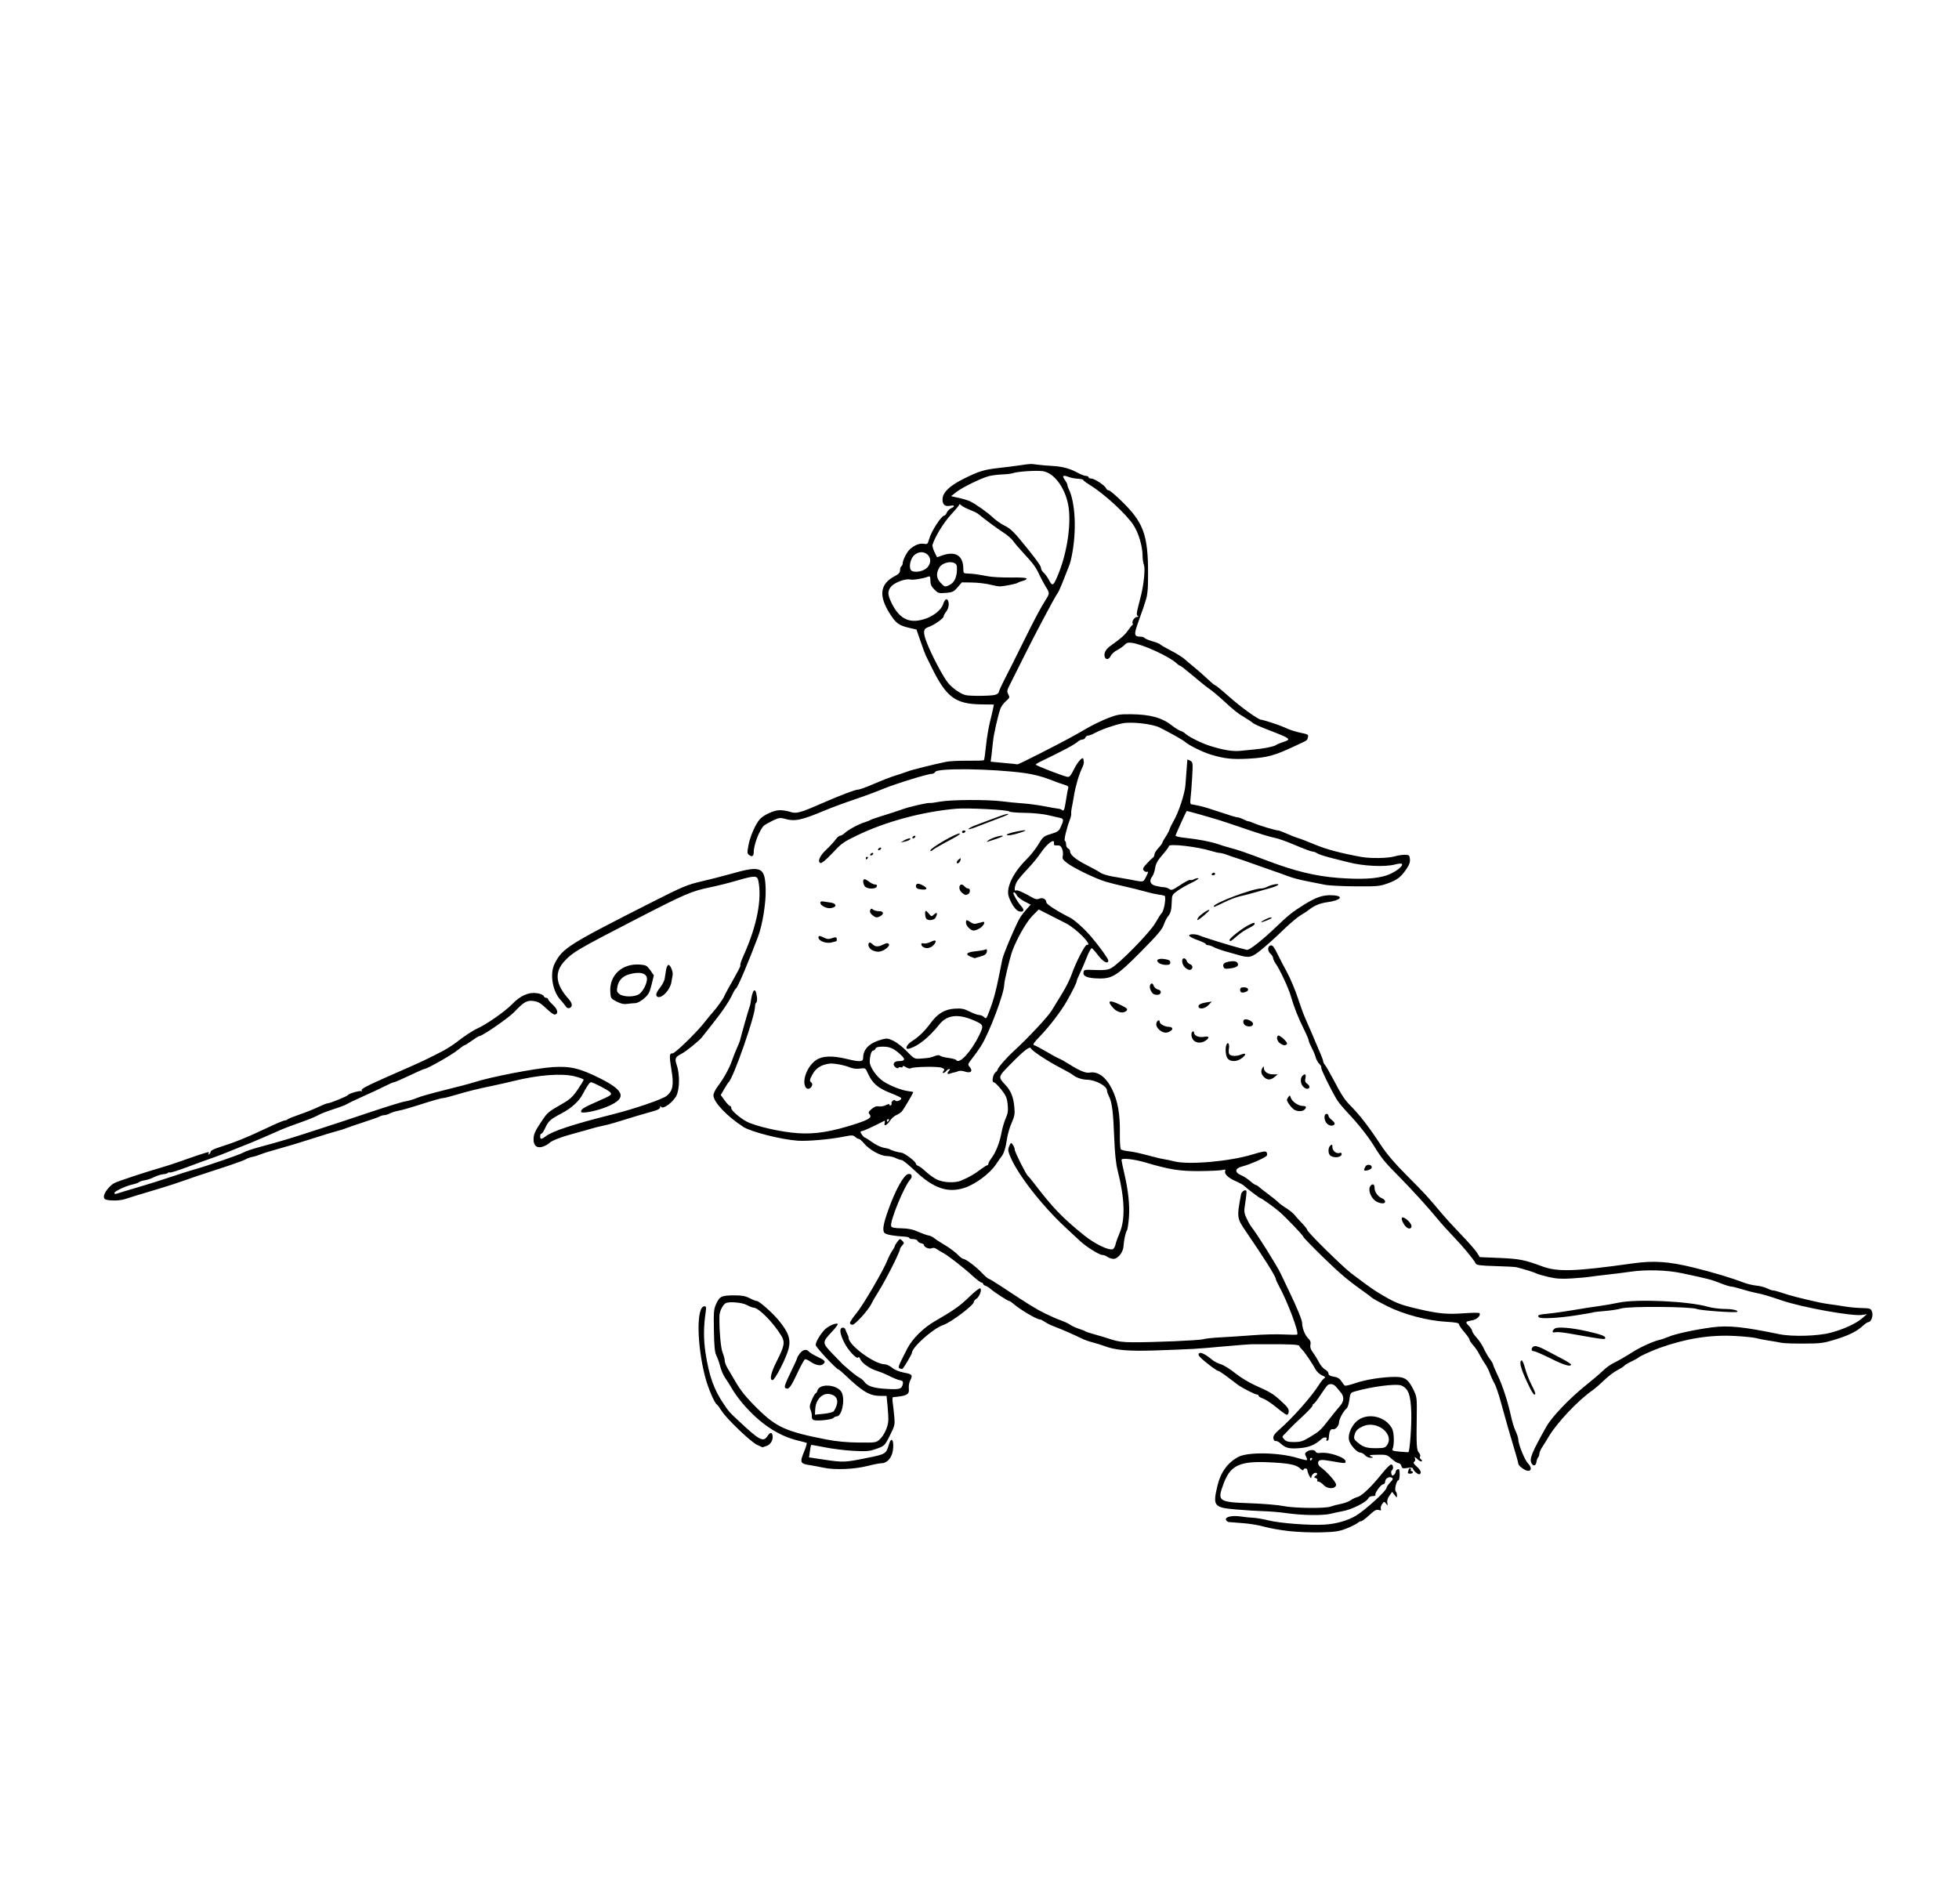 <?xml version="1.0" encoding="UTF-8" standalone="no"?>
<!-- Created with Inkscape (http://www.inkscape.org/) -->

<svg
   xmlns:osb="http://www.openswatchbook.org/uri/2009/osb"
   xmlns:dc="http://purl.org/dc/elements/1.1/"
   xmlns:cc="http://creativecommons.org/ns#"
   xmlns:rdf="http://www.w3.org/1999/02/22-rdf-syntax-ns#"
   xmlns:svg="http://www.w3.org/2000/svg"
   xmlns="http://www.w3.org/2000/svg"
   xmlns:sodipodi="http://sodipodi.sourceforge.net/DTD/sodipodi-0.dtd"
   xmlns:inkscape="http://www.inkscape.org/namespaces/inkscape"
   width="105.861mm"
   height="102.886mm"
   viewBox="0 0 375.1 364.558"
   id="svg2"
   version="1.1"
   inkscape:version="0.91 r13725"
   sodipodi:docname="sisteract9b.svg">
  <defs
     id="defs4">
    <linearGradient
       id="linearGradient4634"
       osb:paint="solid"
       gradientTransform="translate(-27.08,-72.393)">
      <stop
         style="stop-color:#78af45;stop-opacity:1;"
         offset="0"
         id="stop4636" />
    </linearGradient>
    <linearGradient
       id="linearGradient4480"
       osb:paint="solid">
      <stop
         style="stop-color:#ffffff;stop-opacity:1;"
         offset="0"
         id="stop4482" />
    </linearGradient>
    <linearGradient
       id="linearGradient4460"
       osb:paint="solid">
      <stop
         style="stop-color:#c53333;stop-opacity:1;"
         offset="0"
         id="stop4462" />
    </linearGradient>
    <linearGradient
       id="linearGradient4454"
       osb:paint="solid">
      <stop
         style="stop-color:#7184ab;stop-opacity:1;"
         offset="0"
         id="stop4456" />
    </linearGradient>
    <linearGradient
       id="linearGradient4446"
       osb:paint="solid">
      <stop
         style="stop-color:#e3b990;stop-opacity:1;"
         offset="0"
         id="stop4448" />
    </linearGradient>
    <linearGradient
       id="linearGradient4440"
       osb:paint="solid">
      <stop
         style="stop-color:#c0e6ef;stop-opacity:1;"
         offset="0"
         id="stop4442" />
    </linearGradient>
    <linearGradient
       id="linearGradient4434"
       osb:paint="solid">
      <stop
         style="stop-color:#ff7437;stop-opacity:1;"
         offset="0"
         id="stop4436" />
    </linearGradient>
  </defs>
  <sodipodi:namedview
     id="base"
     pagecolor="#ffffff"
     bordercolor="#666666"
     borderopacity="1.0"
     inkscape:pageopacity="0.0"
     inkscape:pageshadow="2"
     inkscape:zoom="1.5201267"
     inkscape:cx="340.48638"
     inkscape:cy="104.66313"
     inkscape:document-units="px"
     inkscape:current-layer="layer1"
     showgrid="false"
     inkscape:window-width="1873"
     inkscape:window-height="1056"
     inkscape:window-x="47"
     inkscape:window-y="24"
     inkscape:window-maximized="1"
     fit-margin-top="0"
     fit-margin-left="0"
     fit-margin-right="0"
     fit-margin-bottom="0" />
  <g
     inkscape:groupmode="layer"
     id="layer2"
     inkscape:label="Layer 2"
     transform="translate(-160.031,-266.942)" />
  <g
     inkscape:label="Layer 1"
     inkscape:groupmode="layer"
     id="layer1"
     style="display:inline"
     transform="translate(-160.031,-266.942)">
    <path
       style="fill:#000000"
       d="m 406.905,560.137 c -1.692,-0.185 -3.85,-0.565 -4.796,-0.843 -0.945,-0.279 -2.741,-0.582 -3.99,-0.675 -1.249,-0.093 -2.497,-0.19 -2.773,-0.217 -0.276,-0.026 -0.538,-0.241 -0.584,-0.476 -0.107,-0.557 1.275,-0.833 2.917,-0.582 0.658,0.101 1.708,0.207 2.333,0.238 0.625,0.03 1.931,0.254 2.903,0.498 2.2,0.552 7.877,0.981 10.727,0.81 2.23,-0.134 4.439,-0.762 6.02,-1.711 1.773,-1.064 5.843,-4.761 5.843,-5.307 0,-0.168 0.31,-0.63 0.69,-1.026 0.562,-0.587 0.623,-0.761 0.329,-0.943 -0.5,-0.309 -1.271,0.152 -1.271,0.76 0,0.273 -0.166,0.496 -0.369,0.496 -0.425,0 -1.693,1.745 -1.497,2.061 0.071,0.116 -0.164,0.21 -0.524,0.21 -0.36,0 -0.716,0.161 -0.791,0.358 -0.295,0.768 -3.27,2.269 -5.049,2.548 -0.401,0.063 -1.354,0.27 -2.117,0.459 -1.583,0.394 -5.503,0.339 -8.686,-0.121 -1.123,-0.162 -3.007,-0.321 -4.187,-0.353 -1.18,-0.032 -3.565,-0.18 -5.3,-0.329 -4.309,-0.37 -4.523,-0.647 -3.569,-4.635 0.594,-2.482 1.933,-4.321 3.947,-5.419 1.83,-0.998 7.874,-0.886 11.429,0.212 0.89,0.275 1.674,0.445 1.741,0.378 0.067,-0.067 -0.015,-0.379 -0.183,-0.692 -0.257,-0.48 -0.233,-0.622 0.154,-0.905 0.592,-0.433 1.534,-0.431 1.7,0.003 0.084,0.219 0.403,0.298 0.901,0.225 1.576,-0.231 4.828,0.861 4.828,1.622 0,0.422 -0.059,0.42 -2.903,-0.077 -1.773,-0.31 -2.25,-0.255 -2.355,0.273 -0.055,0.276 0.107,0.634 0.372,0.824 1.331,0.954 3.135,2.998 3.067,3.475 -0.119,0.833 -1.631,0.85 -2.394,0.027 -0.331,-0.357 -0.775,-0.65 -0.986,-0.65 -0.211,0 -0.313,-0.114 -0.226,-0.254 0.086,-0.14 -0.036,-0.328 -0.273,-0.419 -0.405,-0.155 -0.405,-0.184 0,-0.479 0.287,-0.21 0.337,-0.371 0.151,-0.486 -0.362,-0.224 -1.013,0.321 -1.015,0.849 0,0.242 -0.157,0.113 -0.379,-0.312 -0.207,-0.398 -0.377,-0.88 -0.377,-1.073 0,-0.192 -0.17,-0.35 -0.379,-0.35 -0.208,0 -0.379,0.133 -0.379,0.296 0,0.163 -0.282,0.032 -0.626,-0.292 -0.79,-0.742 -2.22,-1.017 -6.164,-1.186 -5.417,-0.233 -7.181,0.607 -8.468,4.027 -1.301,3.458 -1.111,3.601 5.085,3.825 2.526,0.091 5.365,0.329 6.31,0.53 2.026,0.429 8.047,0.497 9.084,0.102 0.391,-0.149 1.259,-0.375 1.93,-0.502 0.671,-0.127 1.522,-0.443 1.893,-0.702 0.371,-0.259 0.965,-0.541 1.321,-0.627 0.808,-0.195 2.703,-2.004 4.607,-4.398 0.801,-1.006 1.621,-1.83 1.823,-1.83 0.4,0 0.511,0.892 0.139,1.121 -0.126,0.078 -0.169,0.371 -0.095,0.651 0.105,0.401 0.208,0.448 0.481,0.221 0.191,-0.159 0.348,-0.433 0.348,-0.609 0,-0.176 0.17,-0.386 0.379,-0.466 0.302,-0.116 0.379,0.084 0.379,0.983 0,0.62 -0.108,1.128 -0.241,1.128 -0.368,0 -0.808,1.829 -0.512,2.125 0.136,0.136 0.245,0.48 0.242,0.765 -0.005,0.493 -0.028,0.489 -0.466,-0.081 l -0.46,-0.598 -0.531,0.746 c -0.337,0.473 -0.483,0.969 -0.399,1.356 0.124,0.571 0.108,0.581 -0.24,0.153 -0.357,-0.437 -0.389,-0.433 -0.757,0.092 -0.211,0.302 -0.319,0.719 -0.239,0.927 0.113,0.294 0.021,0.339 -0.412,0.202 -0.441,-0.14 -0.814,0.063 -1.794,0.98 -0.68,0.636 -1.375,1.157 -1.544,1.157 -0.169,0 -0.486,0.157 -0.705,0.35 -0.219,0.192 -1.137,0.651 -2.039,1.019 -1.396,0.569 -2.112,0.685 -4.796,0.773 -1.735,0.057 -4.54,-0.048 -6.232,-0.233 z m 4.339,-13.772 c 0.086,-0.139 0.036,-0.252 -0.111,-0.252 -0.147,0 -0.267,0.114 -0.267,0.252 0,0.139 0.05,0.252 0.111,0.252 0.061,0 0.181,-0.114 0.267,-0.252 z m 19.852,2.505 c -0.299,-0.278 -0.543,-0.616 -0.543,-0.751 0,-0.146 -0.416,-0.179 -1.024,-0.082 -0.904,0.145 -1.041,0.101 -1.165,-0.376 -0.078,-0.297 -0.327,-0.54 -0.553,-0.541 -0.227,-7.6e-4 -0.814,-0.37 -1.304,-0.82 -0.806,-0.74 -1.037,-0.817 -2.398,-0.798 -1.889,0.027 -2.138,0.086 -1.506,0.357 0.461,0.198 0.449,0.218 -0.133,0.235 -0.351,0.01 -0.833,-0.209 -1.07,-0.487 -0.238,-0.278 -0.638,-0.505 -0.89,-0.505 -0.646,0 -1.988,-1.49 -2.184,-2.425 -0.221,-1.056 0.453,-2.679 1.492,-3.591 1.987,-1.745 5.568,-0.966 6.787,1.477 0.378,0.757 0.423,3.069 0.074,3.809 -0.161,0.343 0.054,0.428 1.397,0.549 0.873,0.079 1.61,0.122 1.636,0.096 0.271,-0.271 0.624,-5.199 0.544,-7.601 -0.112,-3.369 -0.536,-4.542 -1.857,-5.144 -0.955,-0.435 -5.73,0.174 -9.079,1.159 -0.687,0.202 -0.773,0.348 -0.925,1.581 -0.092,0.747 -0.324,1.477 -0.515,1.623 -0.59,0.45 -1.462,2.059 -1.462,2.699 0,0.653 -0.728,1.445 -1.188,1.292 -0.154,-0.051 -0.364,0.042 -0.466,0.207 -0.166,0.268 -0.214,0.512 -0.333,1.683 -0.018,0.174 -0.153,0.316 -0.299,0.316 -0.147,0 -0.202,-0.106 -0.122,-0.235 0.302,-0.489 -0.429,-0.554 -0.954,-0.085 -1.294,1.155 -2.418,1.612 -4.301,1.746 -1.945,0.139 -2.567,-0.028 -3.597,-0.964 -0.293,-0.267 -0.688,-0.451 -0.877,-0.41 -0.197,0.043 -0.383,-0.179 -0.434,-0.52 -0.069,-0.457 0.217,-0.864 1.246,-1.767 2.482,-2.179 6.085,-6.247 7.409,-8.366 0.39,-0.625 0.88,-1.236 1.088,-1.358 0.3,-0.176 0.212,-0.292 -0.422,-0.558 -0.44,-0.185 -0.996,-0.696 -1.235,-1.135 -0.678,-1.245 -2.103,-3.34 -2.592,-3.812 -0.243,-0.235 -0.483,-0.549 -0.532,-0.697 -0.085,-0.254 -1.602,-0.334 -6.146,-0.323 -0.972,0.003 -2.221,0.004 -2.776,0.003 -0.555,-2.5e-4 -3.111,0.193 -5.679,0.43 -5.192,0.478 -5.549,0.499 -12.873,0.755 -5.241,0.183 -7.816,-0.046 -9.972,-0.884 -0.415,-0.161 -1.366,-0.455 -2.113,-0.653 -0.747,-0.198 -1.656,-0.514 -2.019,-0.702 -1.213,-0.627 -4.138,-1.905 -5.582,-2.438 -0.486,-0.179 -1.185,-0.533 -1.553,-0.787 -0.368,-0.253 -0.773,-0.461 -0.899,-0.461 -0.673,0 -3.896,-1.907 -5.224,-3.092 -0.272,-0.243 -0.589,-0.442 -0.704,-0.442 -0.258,0 -2.927,-1.733 -3.59,-2.332 -0.267,-0.241 -0.693,-0.505 -0.947,-0.585 -0.253,-0.08 -0.46,-0.252 -0.46,-0.381 0,-0.129 -0.142,-0.239 -0.316,-0.243 -0.174,-0.004 -0.963,-0.6 -1.755,-1.325 -1.72,-1.574 -4.68,-3.876 -5.595,-4.351 -0.361,-0.187 -0.903,-0.513 -1.204,-0.724 -0.355,-0.249 -0.69,-0.307 -0.954,-0.166 -0.444,0.238 -1.497,-0.195 -1.508,-0.62 -0.003,-0.139 -0.245,-0.29 -0.537,-0.335 -0.292,-0.045 -0.592,-0.244 -0.668,-0.442 -0.076,-0.197 -0.466,-0.359 -0.868,-0.359 -0.402,0 -0.73,-0.093 -0.73,-0.207 0,-0.114 -0.369,-0.228 -0.82,-0.253 -2.135,-0.12 -3.593,-0.383 -3.916,-0.706 -0.459,-0.459 -0.248,-1.745 0.735,-4.472 1.364,-3.785 2.912,-6.583 3.765,-6.806 0.673,-0.176 0.93,0.457 0.419,1.033 -1.218,1.375 -3.968,8.12 -3.65,8.951 0.102,0.266 0.628,0.374 1.95,0.398 1.331,0.025 2.188,0.201 3.241,0.668 0.787,0.349 1.681,0.67 1.988,0.713 0.306,0.043 0.76,0.253 1.01,0.466 0.249,0.213 1.187,0.826 2.085,1.362 0.897,0.536 1.995,1.349 2.44,1.807 0.445,0.458 0.926,0.832 1.069,0.832 0.466,0 2.405,1.446 3.527,2.63 0.603,0.636 1.191,1.156 1.309,1.156 0.117,0 1.214,0.663 2.438,1.472 5.263,3.483 6.62,4.322 8.409,5.202 1.041,0.512 2.404,1.107 3.029,1.323 0.625,0.216 1.42,0.59 1.767,0.832 0.347,0.242 1.085,0.584 1.641,0.76 0.555,0.176 1.123,0.401 1.262,0.5 0.139,0.099 0.991,0.379 1.893,0.623 0.902,0.244 2.322,0.673 3.155,0.954 1.082,0.365 2.2,0.515 3.912,0.524 4.12,0.023 12.969,-0.358 13.63,-0.587 0.347,-0.12 1.88,-0.282 3.407,-0.359 1.527,-0.077 4.31,-0.262 6.184,-0.41 1.874,-0.148 4.502,-0.211 5.839,-0.138 1.337,0.072 2.487,0.076 2.554,0.009 0.383,-0.383 -1.833,-6.272 -3.524,-9.366 -0.318,-0.582 -0.578,-1.167 -0.578,-1.299 0,-0.437 -2.28,-4.061 -5.608,-8.913 -1.865,-2.72 -1.873,-2.775 -1.047,-7.229 0.106,-0.569 0.73,-1.013 1.018,-0.725 0.081,0.081 0.003,1.035 -0.174,2.121 -0.298,1.835 -0.285,2.053 0.192,3.102 0.282,0.621 0.693,1.356 0.914,1.633 1.098,1.38 4.968,7.55 5.624,8.966 0.159,0.344 0.864,1.818 1.566,3.275 1.605,3.331 2.561,5.659 2.563,6.239 0.003,0.944 0.54,2.325 1.123,2.885 0.449,0.432 0.571,0.761 0.471,1.263 -0.096,0.481 0.048,0.924 0.494,1.519 0.346,0.462 0.86,1.298 1.141,1.858 0.281,0.56 0.805,1.175 1.165,1.368 0.36,0.192 0.654,0.543 0.654,0.78 0,0.306 0.29,0.476 1.005,0.591 0.718,0.115 1.131,0.358 1.445,0.853 0.242,0.38 0.543,0.765 0.669,0.854 0.126,0.089 1.027,-0.117 2.003,-0.458 1.976,-0.69 5.292,-1.209 7.678,-1.201 1.864,0.006 2.488,0.458 3.506,2.54 0.619,1.266 0.645,1.491 0.589,5.188 -0.082,5.365 -0.022,6.308 0.43,6.808 0.215,0.238 0.309,0.566 0.208,0.729 -0.101,0.163 -0.03,0.391 0.157,0.507 0.187,0.116 0.258,0.293 0.158,0.393 -0.101,0.101 -0.473,-0.089 -0.827,-0.422 -0.51,-0.479 -0.607,-0.509 -0.467,-0.144 0.105,0.274 0.047,0.541 -0.143,0.659 -0.233,0.144 -0.106,0.389 0.468,0.9 0.781,0.696 0.986,1.224 0.574,1.478 -0.118,0.073 -0.459,-0.095 -0.757,-0.374 z m -5.411,-5.309 c 1.282,-2.12 -2.082,-4.662 -4.648,-3.512 -1.106,0.496 -1.457,0.874 -1.681,1.814 -0.135,0.568 -0.011,0.791 0.794,1.429 1.041,0.825 1.751,1.004 3.794,0.957 1.16,-0.026 1.396,-0.12 1.74,-0.688 z m -15.019,-1.328 c 2.079,-1.252 2.2,-1.363 4.01,-3.694 0.701,-0.902 1.541,-1.933 1.866,-2.289 0.857,-0.941 0.921,-1.837 0.192,-2.699 -0.243,-0.287 -0.639,-0.759 -0.881,-1.048 -0.445,-0.533 -1.107,-0.671 -1.595,-0.333 -0.147,0.102 -0.768,0.952 -1.379,1.889 -0.611,0.937 -1.2,1.704 -1.31,1.704 -0.109,0 -0.2,0.142 -0.202,0.316 -0.003,0.174 -0.867,1.111 -1.924,2.082 -1.056,0.972 -2.162,2.039 -2.458,2.371 -0.295,0.332 -0.755,0.813 -1.022,1.068 -0.47,0.45 -0.47,0.48 -0.024,0.973 0.359,0.396 0.777,0.509 1.888,0.509 1.172,0 1.679,-0.152 2.838,-0.85 z m 18.977,6.508 c 0.084,-0.22 0.153,-0.447 0.153,-0.505 0,-0.058 0.12,-0.106 0.267,-0.106 0.147,0 0.197,0.114 0.111,0.252 -0.086,0.139 -0.036,0.252 0.111,0.252 0.147,0 0.267,0.114 0.267,0.252 0,0.139 -0.239,0.252 -0.532,0.252 -0.381,0 -0.488,-0.113 -0.379,-0.399 z m 22.238,-0.412 c -0.646,-0.373 -1.137,-0.861 -1.132,-1.126 0.003,-0.114 -0.219,-0.946 -0.492,-1.848 -1.026,-3.396 -2,-6.786 -2.791,-9.717 -0.449,-1.666 -1.031,-3.382 -1.292,-3.814 -0.261,-0.432 -0.648,-1.276 -0.859,-1.876 -0.212,-0.6 -0.638,-1.439 -0.948,-1.865 -0.31,-0.426 -0.79,-1.229 -1.067,-1.784 -0.277,-0.555 -0.816,-1.35 -1.198,-1.767 -0.381,-0.416 -0.694,-0.892 -0.695,-1.057 0,-0.165 -0.455,-0.825 -1.011,-1.467 -0.555,-0.642 -1.01,-1.315 -1.01,-1.496 0,-0.239 -0.675,-0.367 -2.461,-0.467 -3.569,-0.2 -8.143,-1.412 -11.281,-2.988 -1.396,-0.701 -2.708,-1.427 -2.917,-1.612 -0.208,-0.185 -0.913,-0.715 -1.566,-1.177 -3.042,-2.155 -4.764,-3.617 -8.033,-6.822 -1.939,-1.901 -3.529,-3.548 -3.532,-3.66 -0.007,-0.241 -3.269,-3.662 -4.563,-4.784 -1.013,-0.878 -3.429,-2.612 -3.64,-2.612 -0.152,0 -2.554,-1.813 -3.157,-2.382 -0.212,-0.2 -0.915,-0.591 -1.562,-0.868 -1.433,-0.614 -2.26,-1.392 -2.054,-1.931 0.125,-0.326 0.025,-0.365 -0.558,-0.219 -0.391,0.098 -2.364,0.189 -4.386,0.202 -3.786,0.025 -5.717,-0.284 -10.36,-1.658 -2.144,-0.634 -4.547,-0.893 -4.547,-0.491 0,0.164 0.219,1.23 0.487,2.371 0.813,3.465 1.118,6.288 0.935,8.664 -0.093,1.212 -0.266,2.326 -0.384,2.476 -0.247,0.313 -0.594,1.931 -0.657,3.065 -0.062,1.11 -1.074,2.382 -1.894,2.382 -0.364,0 -0.882,-0.167 -1.151,-0.371 -0.269,-0.204 -0.728,-0.374 -1.019,-0.379 -0.59,-0.009 -3.1,-1.588 -4.267,-2.684 -0.416,-0.391 -1.621,-1.511 -2.677,-2.488 -4.808,-4.451 -9.619,-10.71 -10.85,-14.113 -0.26,-0.72 -0.261,-1.024 -8.4e-4,-1.594 0.309,-0.679 0.334,-0.687 0.677,-0.217 0.196,0.268 0.356,0.684 0.356,0.924 0,0.446 2.176,4.79 2.514,5.02 0.102,0.069 0.629,0.704 1.171,1.409 3.695,4.816 5.355,6.544 9.577,9.964 2.033,1.647 4.756,2.971 5.514,2.681 0.198,-0.076 0.439,-0.499 0.536,-0.94 0.097,-0.441 0.432,-1.386 0.745,-2.099 1.145,-2.611 1.029,-6.628 -0.35,-12.025 -0.331,-1.298 -0.538,-3.282 -0.656,-6.31 -0.192,-4.925 -0.419,-6.727 -0.994,-7.879 -0.214,-0.429 -0.389,-0.934 -0.389,-1.122 0,-0.877 -2.161,-2.051 -3.837,-2.086 -0.976,-0.02 -2.076,-0.398 -2.731,-0.939 -0.211,-0.174 -1.29,-0.787 -2.398,-1.362 -2.417,-1.255 -5.425,-3.24 -5.6,-3.696 -0.187,-0.488 -1.331,0.397 -3.917,3.031 -2.429,2.474 -2.413,2.408 -0.934,4.005 1.029,1.111 1.495,2.275 1.674,4.175 0.127,1.35 0.053,1.784 -0.514,3.049 -0.364,0.811 -0.768,2.205 -0.896,3.096 -0.242,1.676 -0.59,2.796 -1.035,3.331 -0.141,0.17 -0.636,0.875 -1.099,1.568 -1.135,1.696 -3.85,3.727 -5.912,4.424 -3.242,1.095 -6.029,0.144 -9.621,-3.285 -1.164,-1.111 -2.3,-2.02 -2.524,-2.021 -0.224,-7.6e-4 -0.733,-0.171 -1.131,-0.379 -0.398,-0.207 -1.159,-0.377 -1.693,-0.377 -1.183,0 -3.335,-1.198 -4.355,-2.424 -0.392,-0.471 -0.837,-0.857 -0.99,-0.857 -0.152,0 -0.472,-0.176 -0.71,-0.392 -0.392,-0.354 -0.623,-0.354 -2.418,0.003 -2.406,0.479 -6.699,0.852 -8.494,0.737 -3.132,-0.199 -8.984,-1.676 -10.492,-2.647 -3.122,-2.011 -5.701,-4.726 -5.728,-6.03 -0.007,-0.347 0.349,-1.105 0.79,-1.684 1.131,-1.482 2.27,-3.533 2.752,-4.953 0.226,-0.666 0.649,-1.745 0.941,-2.398 0.292,-0.653 0.556,-1.301 0.587,-1.44 0.156,-0.696 1.691,-6.108 1.826,-6.436 0.086,-0.208 0.17,-0.492 0.187,-0.631 0.354,-2.814 0.968,-3.453 1.245,-1.296 0.064,0.497 0.008,0.97 -0.124,1.052 -0.132,0.082 -0.24,0.436 -0.24,0.789 0,1.809 -4.182,13.768 -5.061,14.474 -0.086,0.069 -0.46,0.648 -0.83,1.286 l -0.673,1.16 0.76,1.049 c 0.418,0.577 0.873,1.049 1.011,1.049 0.138,0 0.251,0.204 0.251,0.453 0,0.423 1.717,1.905 2.936,2.536 1.766,0.913 6.612,2.01 9.841,2.228 3.322,0.224 6.516,-0.3 11.201,-1.836 2.418,-0.793 2.981,-1.189 2.507,-1.761 -0.3,-0.362 -0.251,-0.496 0.381,-1.039 0.506,-0.435 0.922,-0.586 1.375,-0.5 0.358,0.068 0.964,-0.038 1.349,-0.237 0.448,-0.232 0.699,-0.263 0.699,-0.087 0,0.151 0.115,0.202 0.257,0.115 0.141,-0.087 0.199,-0.251 0.129,-0.365 -0.07,-0.114 0.032,-0.338 0.226,-0.5 0.243,-0.201 0.405,-0.21 0.517,-0.028 0.179,0.29 1.143,-0.095 1.143,-0.456 0,-0.109 -0.965,-0.573 -2.144,-1.031 -2.35,-0.914 -3.425,-1.854 -4.263,-3.729 -0.469,-1.048 -0.491,-1.061 -1.522,-0.92 -0.67,0.092 -1.38,0.004 -1.976,-0.245 -1.033,-0.431 -3.073,-0.806 -3.851,-0.708 -1.561,0.198 -2.605,0.855 -3.253,2.046 -0.571,1.05 -0.609,1.248 -0.285,1.517 0.277,0.229 0.307,0.433 0.117,0.787 -0.286,0.534 -0.871,0.631 -1.144,0.19 -0.782,-1.265 0.311,-4.094 2.023,-5.235 1.198,-0.799 3.074,-0.864 5.824,-0.202 2.546,0.613 3.155,0.575 3.155,-0.197 0,-1.706 1.227,-2.897 3.66,-3.551 0.874,-0.235 1.166,-0.195 2.175,0.297 0.641,0.313 1.792,1.221 2.558,2.018 1.322,1.376 1.449,1.446 2.495,1.378 1.636,-0.106 2.039,-0.177 2.836,-0.5 0.467,-0.189 0.829,-0.207 1.016,-0.052 0.16,0.133 0.887,0.321 1.616,0.417 0.728,0.097 1.385,0.274 1.46,0.395 0.565,0.914 2.878,-1.587 4.423,-4.78 0.893,-1.847 0.838,-1.995 -1.046,-2.806 -3.051,-1.312 -5.141,-1.06 -6.623,0.801 -1.924,2.416 -3.955,4.06 -5.671,4.591 -1.033,0.319 -0.679,-0.697 0.505,-1.448 1.277,-0.811 2.406,-1.912 3.539,-3.452 1.326,-1.802 2.683,-2.615 4.562,-2.735 1.339,-0.085 1.797,0.003 2.889,0.556 0.714,0.362 1.537,0.658 1.829,0.658 0.292,0 0.716,0.185 0.941,0.41 0.378,0.378 0.457,0.286 1.017,-1.199 0.804,-2.131 1.211,-3.619 1.819,-6.657 0.278,-1.388 0.576,-2.865 0.662,-3.281 0.22,-1.06 2.843,-7.161 3.473,-8.077 0.287,-0.416 0.843,-1.111 1.236,-1.543 l 0.715,-0.785 -1.215,-0.629 c -0.668,-0.346 -1.327,-0.873 -1.464,-1.171 -0.225,-0.489 -0.634,-0.75 -0.634,-0.403 0,0.353 0.88,1.823 1.466,2.45 0.723,0.773 0.531,1.276 -0.395,1.034 -0.611,-0.16 -1.481,-1.406 -1.966,-2.819 -0.57,-1.657 0.825,-4.583 3.394,-7.124 0.778,-0.769 1.811,-2.075 2.297,-2.903 0.767,-1.306 1.033,-1.55 2.019,-1.853 1.633,-0.501 1.86,-0.638 2.181,-1.315 0.65,-1.37 0.657,-1.72 0.042,-1.849 -0.32,-0.067 -1.377,-0.312 -2.349,-0.545 -1.03,-0.247 -2.925,-0.436 -4.543,-0.454 -1.527,-0.017 -2.851,-0.134 -2.942,-0.26 -0.228,-0.315 -8.012,-0.717 -10.183,-0.526 -6.498,0.571 -13.594,2.491 -19.056,5.157 -2.633,1.285 -2.812,1.415 -4.726,3.443 -1.121,1.188 -1.96,1.879 -2.177,1.796 -0.638,-0.245 -0.149,-1.382 1.096,-2.547 0.662,-0.62 1.453,-1.475 1.756,-1.902 0.304,-0.426 0.709,-0.775 0.9,-0.775 0.192,0 0.643,-0.273 1.003,-0.606 0.665,-0.617 2.769,-1.718 3.915,-2.049 0.347,-0.1 0.745,-0.263 0.883,-0.361 0.139,-0.098 1.275,-0.489 2.524,-0.869 1.249,-0.38 2.84,-0.901 3.534,-1.157 1.336,-0.494 4.961,-1.33 5.333,-1.229 0.121,0.033 1.015,-0.086 1.987,-0.264 2.112,-0.387 9.131,-0.415 11.907,-0.048 1.086,0.144 2.827,0.316 3.868,0.383 1.041,0.067 2.858,0.308 4.038,0.535 1.18,0.228 2.4,0.44 2.712,0.472 0.311,0.032 0.643,0.134 0.736,0.228 0.384,0.384 0.518,0.076 0.816,-1.871 0.172,-1.123 0.369,-2.188 0.437,-2.367 0.076,-0.197 -0.148,-0.394 -0.571,-0.5 -0.383,-0.096 -1.72,-0.575 -2.973,-1.064 -1.46,-0.571 -3.185,-1.013 -4.809,-1.234 -6.292,-0.855 -16.689,-0.994 -17.118,-0.228 -0.113,0.202 -0.383,0.367 -0.6,0.367 -0.832,0 -6.893,1.869 -9.424,2.906 -1.458,0.597 -4.013,1.539 -5.679,2.093 -1.666,0.554 -4.165,1.482 -5.553,2.063 -4.501,1.883 -5.645,2.109 -7.685,1.524 -0.725,-0.208 -1.076,-0.148 -2.144,0.364 -0.702,0.337 -1.458,0.761 -1.68,0.943 -0.82,0.672 -1.986,3.629 -1.992,5.048 -0.003,0.836 -0.296,1.046 -0.872,0.625 -0.396,-0.29 -0.408,-0.476 -0.126,-1.948 0.323,-1.681 1.351,-4.015 2.168,-4.922 0.737,-0.817 2.644,-1.695 3.748,-1.725 0.555,-0.015 1.472,0.126 2.037,0.313 1.199,0.398 1.855,0.223 6.04,-1.604 3.678,-1.606 6.429,-2.649 6.986,-2.649 0.268,0 1.646,-0.502 3.061,-1.115 1.415,-0.613 3.198,-1.306 3.961,-1.539 0.764,-0.233 1.843,-0.595 2.398,-0.803 0.921,-0.346 4.616,-1.274 7.446,-1.87 0.625,-0.131 2.477,-0.224 4.117,-0.206 1.64,0.018 3.04,-0.026 3.112,-0.098 0.072,-0.072 0.248,-1.305 0.392,-2.74 0.143,-1.435 0.488,-3.518 0.766,-4.628 0.278,-1.111 0.558,-2.305 0.623,-2.655 l 0.117,-0.635 -2.355,-0.031 c -5.063,-0.068 -6.758,-1.347 -9.653,-7.285 -0.405,-0.83 -0.851,-1.736 -0.993,-2.014 -0.142,-0.278 -0.606,-1.525 -1.033,-2.771 l -0.776,-2.266 -1.26,-0.288 c -2.024,-0.463 -2.607,-0.857 -3.675,-2.481 -2.394,-3.644 -2.136,-5.959 0.837,-7.491 0.699,-0.36 0.947,-0.648 0.947,-1.099 0,-0.336 0.114,-0.681 0.252,-0.767 0.139,-0.086 0.252,-0.331 0.252,-0.545 0,-0.607 0.803,-2.183 1.375,-2.698 0.891,-0.802 1.867,-1.189 2.649,-1.051 0.692,0.122 0.772,0.058 1.012,-0.816 0.443,-1.61 2.389,-4.608 2.991,-4.608 0.1,0 0.295,-0.256 0.432,-0.568 0.137,-0.312 0.505,-0.68 0.817,-0.817 0.816,-0.358 0.7,-0.648 -0.189,-0.47 -1.031,0.206 -1.525,-0.258 -1.45,-1.362 0.085,-1.247 1.385,-2.478 3.988,-3.779 2.955,-1.477 3.901,-1.771 6.73,-2.09 1.357,-0.153 3.205,-0.387 4.108,-0.52 2.112,-0.311 1.94,-0.305 3.407,-0.115 0.694,0.09 1.944,0.197 2.776,0.238 1.873,0.092 3.453,0.516 4.866,1.306 0.596,0.333 1.306,0.605 1.579,0.605 0.273,0 0.496,0.114 0.496,0.252 0,0.139 0.235,0.252 0.522,0.252 0.622,0 2.635,1.333 2.847,1.884 0.082,0.213 0.318,0.387 0.526,0.387 0.208,0 1.451,1.069 2.764,2.375 4.173,4.153 4.913,6.633 4.711,15.798 -0.02,0.902 -0.16,2.038 -0.312,2.524 -0.543,1.742 -0.764,2.406 -0.965,2.903 -0.112,0.278 -0.465,1.279 -0.784,2.224 -0.627,1.861 -0.524,2.18 0.709,2.189 0.304,0.002 0.619,0.11 0.699,0.24 0.08,0.13 0.763,0.415 1.516,0.634 0.754,0.219 1.426,0.489 1.494,0.599 0.068,0.11 0.98,0.641 2.027,1.179 1.047,0.539 2.228,1.27 2.624,1.626 0.396,0.356 1.278,1.102 1.959,1.657 0.681,0.555 1.807,1.549 2.502,2.208 0.695,0.659 1.355,1.199 1.465,1.199 0.111,1.4e-4 1.272,0.954 2.581,2.119 2.305,2.052 5.63,4.444 6.178,4.444 0.148,0 0.975,0.231 1.838,0.514 1.591,0.521 1.876,0.628 3.474,1.316 0.492,0.212 1.548,0.521 2.345,0.686 1.318,0.274 1.435,0.351 1.282,0.849 -0.205,0.667 0.164,0.42 -2.503,1.675 -3.863,1.818 -5.275,2.206 -8.75,2.406 -3.201,0.185 -4.741,0.02 -7.403,-0.794 -1.477,-0.451 -4.073,-1.731 -4.796,-2.364 -0.476,-0.417 -2.901,-1.79 -4.97,-2.815 -1.374,-0.68 -5.368,-1.129 -7.053,-0.793 -1.62,0.323 -4.034,1.167 -5.301,1.852 -0.505,0.273 -1.089,0.497 -1.298,0.497 -0.209,0 -0.446,0.17 -0.526,0.379 -0.08,0.208 -0.339,0.379 -0.575,0.379 -0.236,0 -0.616,0.168 -0.843,0.374 -0.668,0.604 -2.723,1.705 -7.262,3.889 -0.451,0.217 -0.82,0.465 -0.82,0.551 0,0.159 4.98,2.095 5.972,2.322 0.461,0.105 0.673,-0.128 1.371,-1.502 0.768,-1.514 1.699,-2.487 1.775,-1.857 0.017,0.144 0.053,0.403 0.079,0.577 0.026,0.174 -0.113,0.645 -0.31,1.048 -0.61,1.248 -1.269,3.48 -1.574,5.325 -0.16,0.972 -0.356,2.051 -0.435,2.398 -0.079,0.347 -0.122,0.812 -0.095,1.032 0.027,0.221 -0.08,0.732 -0.238,1.136 -0.629,1.607 -1.204,4.02 -0.978,4.1 0.131,0.046 0.238,0.362 0.238,0.702 0,0.34 0.17,0.683 0.379,0.763 0.208,0.08 0.379,0.339 0.379,0.576 0,0.654 1.182,1.614 3.281,2.666 1.041,0.522 2.184,1.154 2.539,1.406 0.355,0.252 1.434,0.583 2.398,0.737 0.963,0.153 2.263,0.377 2.887,0.498 3.183,0.614 2.844,0.663 3.463,-0.498 0.387,-0.726 0.451,-1.008 0.208,-0.915 -0.194,0.074 -0.492,-0.033 -0.663,-0.239 -0.255,-0.307 -0.157,-0.54 0.549,-1.306 0.473,-0.513 1.002,-1.025 1.175,-1.138 0.174,-0.113 0.316,-0.399 0.317,-0.635 7.5e-4,-0.236 0.341,-0.792 0.757,-1.236 0.416,-0.444 0.756,-0.9 0.756,-1.014 0,-0.114 0.268,-0.603 0.595,-1.086 0.327,-0.483 0.68,-1.148 0.784,-1.478 0.104,-0.329 0.432,-1.01 0.73,-1.512 0.982,-1.659 2.191,-5.302 2.313,-6.975 0.083,-1.13 0.351,-4.686 0.367,-4.868 0.003,-0.04 0.249,0.058 0.546,0.217 0.519,0.278 0.533,0.398 0.371,3.227 -0.093,1.616 -0.233,3.421 -0.311,4.011 -0.091,0.686 -0.042,1.084 0.134,1.104 0.152,0.017 0.361,0.051 0.465,0.074 0.104,0.024 0.64,0.133 1.191,0.243 0.551,0.11 2.301,0.644 3.889,1.188 1.588,0.543 3.068,0.989 3.29,0.989 0.221,7.6e-4 0.727,0.171 1.125,0.379 0.398,0.207 0.835,0.377 0.971,0.377 0.137,0 0.606,0.163 1.044,0.362 0.896,0.408 4.221,1.404 4.688,1.404 0.167,0 0.901,0.273 1.63,0.606 0.729,0.333 1.716,0.719 2.192,0.857 0.477,0.138 1.946,0.705 3.265,1.26 2.102,0.884 5.002,1.654 8.834,2.343 1.757,0.316 5.052,0.264 6.31,-0.099 0.625,-0.18 1.533,-0.321 2.019,-0.313 0.807,0.014 0.89,0.086 0.962,0.831 0.056,0.58 -0.136,1.126 -0.667,1.893 -1.092,1.577 -1.747,2.081 -3.576,2.75 -1.517,0.555 -1.984,0.597 -6.219,0.568 -2.518,-0.017 -5.13,-0.152 -5.805,-0.3 -0.675,-0.148 -2.216,-0.454 -3.425,-0.681 -1.209,-0.226 -2.799,-0.641 -3.534,-0.923 -0.735,-0.281 -1.961,-0.721 -2.724,-0.978 -0.764,-0.257 -2.524,-0.876 -3.912,-1.377 -1.388,-0.501 -2.865,-1.01 -3.281,-1.133 -0.416,-0.122 -1.212,-0.396 -1.767,-0.607 -0.555,-0.212 -1.222,-0.39 -1.481,-0.396 -0.259,-0.006 -0.997,-0.175 -1.641,-0.375 -2.663,-0.828 -8.111,-1.456 -8.111,-0.936 0,0.143 -0.556,0.895 -1.235,1.671 -0.921,1.053 -1.276,1.688 -1.399,2.505 -0.09,0.602 -0.326,1.308 -0.524,1.57 -0.677,0.894 -0.472,1.561 0.57,1.851 0.521,0.145 1.23,0.267 1.578,0.272 0.347,0.005 0.834,0.163 1.082,0.351 0.397,0.301 0.649,0.209 2.104,-0.767 0.909,-0.61 1.755,-1.046 1.879,-0.969 0.124,0.077 0.461,0.013 0.749,-0.141 0.288,-0.154 0.659,-0.235 0.824,-0.18 0.165,0.055 -0.439,0.453 -1.343,0.885 -0.904,0.431 -2.109,1.122 -2.679,1.534 -0.975,0.706 -1.037,0.827 -1.065,2.077 -0.035,1.564 -0.207,2.216 -0.744,2.828 -0.217,0.247 -0.573,0.962 -0.79,1.587 -0.311,0.895 -1.233,1.982 -4.329,5.103 -4.577,4.615 -5.513,5.216 -8.056,5.172 -2.161,-0.037 -3.09,-0.393 -2.983,-1.144 0.078,-0.546 0.162,-0.564 2.251,-0.478 1.69,0.07 2.36,-0.008 3.029,-0.347 1.48,-0.753 7.479,-6.873 8.475,-8.647 0.49,-0.872 1.046,-1.741 1.236,-1.931 0.469,-0.469 0.891,-3.183 0.514,-3.307 -0.154,-0.051 -0.735,-0.159 -1.29,-0.239 -0.555,-0.081 -1.748,-0.358 -2.65,-0.617 -0.902,-0.258 -2.549,-0.666 -3.66,-0.906 -1.111,-0.24 -2.736,-0.648 -3.612,-0.906 -1.959,-0.578 -6.146,-2.6 -7.449,-3.597 -0.802,-0.613 -0.938,-0.845 -0.806,-1.372 0.087,-0.349 0.029,-0.949 -0.131,-1.334 -0.223,-0.539 -0.444,-0.689 -0.961,-0.655 -0.512,0.034 -0.654,-0.06 -0.597,-0.397 0.182,-1.081 -1.34,0.045 -2.58,1.909 -0.479,0.72 -1.573,2.047 -2.431,2.95 -0.858,0.902 -1.774,1.981 -2.034,2.398 -0.494,0.789 -0.656,2.034 -0.231,1.772 0.241,-0.149 1.314,0.31 3.039,1.302 0.679,0.39 1.016,0.451 1.445,0.259 0.608,-0.271 1.329,0.114 1.329,0.71 0,0.356 2.056,1.683 4.543,2.933 0.865,0.435 2.787,2.169 4.036,3.641 1.575,1.858 3.284,4.224 3.284,4.549 0,0.786 -0.981,0.301 -1.921,-0.951 -0.54,-0.719 -1.096,-1.343 -1.234,-1.387 -0.139,-0.044 -0.574,0.743 -0.966,1.749 -0.393,1.006 -0.991,2.397 -1.329,3.091 -0.338,0.694 -0.614,1.376 -0.613,1.514 0.003,0.266 -0.702,1.684 -1.881,3.786 -1.048,1.867 -3.308,4.827 -5.108,6.689 -1.169,1.209 -1.477,1.664 -1.173,1.729 0.227,0.049 1.278,0.601 2.334,1.227 1.056,0.626 2.179,1.238 2.494,1.359 0.316,0.121 1.167,0.597 1.893,1.056 1.984,1.257 3.194,1.759 3.91,1.622 1.605,-0.307 3.172,0.853 4.33,3.203 1.075,2.182 1.536,4.762 1.481,8.293 -0.025,1.631 0.061,3.068 0.193,3.194 0.132,0.125 0.751,0.285 1.375,0.356 1.179,0.133 2.029,0.321 4.789,1.057 0.899,0.24 1.921,0.47 2.272,0.512 0.351,0.042 1.149,0.21 1.774,0.373 2.733,0.715 10.601,0.025 14.987,-1.313 1.933,-0.59 2.537,-0.689 2.69,-0.442 0.108,0.175 0.143,0.459 0.077,0.63 -0.136,0.353 -3.225,1.726 -4.765,2.116 -1.375,0.349 -1.469,1.128 -0.199,1.659 0.493,0.206 1.285,0.716 1.76,1.133 0.475,0.417 0.965,0.758 1.089,0.758 0.124,0 0.376,0.148 0.559,0.328 0.183,0.18 0.983,0.806 1.777,1.39 0.794,0.584 1.646,1.273 1.893,1.531 0.247,0.258 0.958,0.786 1.58,1.173 0.622,0.388 1.337,0.967 1.589,1.288 0.252,0.32 0.907,1.05 1.456,1.621 0.549,0.571 0.998,1.153 0.998,1.292 0,0.379 6.746,7.019 8.438,8.306 2.232,1.697 3.978,2.958 4.775,3.45 3.536,2.179 4.375,2.523 8.367,3.434 3.687,0.841 5.275,0.978 8.539,0.734 1.503,-0.112 2.786,-0.118 2.851,-0.014 0.278,0.45 -0.471,1.199 -1.36,1.359 -1.36,0.245 -1.417,0.33 -0.703,1.044 0.354,0.354 0.643,0.798 0.643,0.987 0,0.189 0.397,0.783 0.883,1.321 0.486,0.538 1.104,1.475 1.375,2.083 0.27,0.608 0.782,1.497 1.136,1.975 0.355,0.478 0.645,0.977 0.645,1.109 0,0.132 0.4,1.072 0.89,2.09 0.922,1.917 1.942,5.081 2.555,7.921 0.194,0.902 0.578,2.122 0.853,2.711 0.274,0.588 0.499,1.279 0.499,1.534 0,0.929 1.226,3.976 1.866,4.635 1.005,1.036 0.485,1.863 -0.73,1.162 z m -107.716,-55.357 c 1.539,-0.672 2.396,-1.165 3.573,-2.054 0.61,-0.461 1.206,-0.839 1.325,-0.839 0.119,0 0.216,-0.131 0.216,-0.292 0,-0.16 0.269,-0.645 0.598,-1.076 0.818,-1.073 1.572,-2.991 1.915,-4.873 0.157,-0.864 0.522,-2.105 0.811,-2.757 0.42,-0.951 0.494,-1.48 0.37,-2.668 -0.13,-1.241 -0.33,-1.703 -1.23,-2.844 -0.591,-0.749 -1.232,-1.369 -1.422,-1.377 -0.455,-0.018 -0.18,-1.539 0.35,-1.935 0.206,-0.154 0.375,-0.37 0.375,-0.479 0,-0.335 1.664,-2.252 3.077,-3.545 2.779,-2.544 6.565,-6.596 7.298,-7.811 0.418,-0.694 1.322,-2.171 2.007,-3.281 0.685,-1.111 1.481,-2.701 1.767,-3.534 0.793,-2.306 2.596,-5.813 2.951,-5.742 1.247,0.249 -1.967,-3.063 -3.975,-4.097 -0.764,-0.393 -2.258,-1.155 -3.322,-1.693 l -1.934,-0.979 -1.241,1.261 c -1.133,1.151 -2.963,4.366 -3.817,6.707 -0.466,1.277 -1.544,5.767 -1.546,6.436 -0.003,1.673 -2.883,9.295 -4.435,11.737 -0.441,0.694 -1.209,1.77 -1.707,2.391 -0.803,1.001 -0.863,1.175 -0.538,1.534 0.781,0.863 0.316,1.381 -0.869,0.968 -0.434,-0.151 -0.987,-0.186 -1.228,-0.078 -0.241,0.108 -0.609,0.221 -0.817,0.251 -0.208,0.029 -0.577,0.135 -0.82,0.234 -0.506,0.207 -0.587,-0.132 -0.139,-0.58 0.197,-0.197 0.208,-0.303 0.031,-0.303 -0.15,0 -0.413,0.17 -0.586,0.379 -0.173,0.208 -0.428,0.379 -0.567,0.379 -0.142,0 -0.117,-0.164 0.058,-0.374 0.258,-0.311 0.193,-0.419 -0.384,-0.639 -0.751,-0.285 -5.392,-0.198 -5.892,0.111 -0.168,0.104 -0.584,0.005 -0.924,-0.218 -0.389,-0.255 -0.62,-0.3 -0.62,-0.121 0,0.157 -0.163,0.223 -0.362,0.146 -0.199,-0.076 -0.399,-0.028 -0.445,0.108 -0.047,0.141 -0.287,0.097 -0.562,-0.104 -0.665,-0.486 -0.348,-1.18 0.541,-1.185 1.264,-0.007 1.407,-0.333 0.512,-1.164 -1.363,-1.264 -2.105,-1.609 -3.469,-1.609 -0.904,0 -1.321,0.111 -1.424,0.379 -0.08,0.208 -0.289,0.379 -0.465,0.379 -0.322,0 -0.636,1.071 -0.636,2.173 0,0.985 1.389,2.948 2.653,3.746 1.406,0.889 3.436,1.678 4.73,1.84 0.521,0.065 0.947,0.152 0.947,0.194 0,0.194 -1.851,3.327 -2.184,3.698 -0.207,0.23 -0.681,0.545 -1.054,0.699 -0.372,0.154 -0.904,0.618 -1.181,1.03 -0.635,0.946 -1.252,1.232 -1.059,0.492 0.075,-0.288 0.06,-0.484 -0.033,-0.436 -2.249,1.151 -4.01,1.961 -4.264,1.961 -0.177,0 -0.319,0.085 -0.315,0.189 0.011,0.264 0.644,1.073 0.84,1.073 0.088,0 0.723,0.404 1.409,0.897 0.687,0.493 1.681,0.963 2.209,1.045 0.528,0.081 1.074,0.23 1.213,0.33 0.273,0.198 1.508,0.549 2.19,0.624 0.567,0.062 2.714,1.696 2.724,2.072 0.004,0.164 0.207,0.363 0.45,0.443 0.243,0.079 0.896,0.57 1.451,1.09 0.555,0.52 1.464,1.181 2.019,1.469 1.305,0.677 3.578,0.782 4.856,0.224 z m -13.943,-11.475 c 0.086,-0.139 0.036,-0.252 -0.111,-0.252 -0.147,0 -0.267,0.114 -0.267,0.252 0,0.139 0.05,0.252 0.111,0.252 0.061,0 0.181,-0.114 0.267,-0.252 z m 95.323,-46.934 c 1.621,-0.55 3.286,-1.817 2.898,-2.205 -0.099,-0.099 -0.688,-0.043 -1.31,0.124 -1.932,0.517 -6.144,0.312 -8.949,-0.435 -0.486,-0.129 -1.906,-0.487 -3.155,-0.794 -1.249,-0.308 -2.496,-0.713 -2.769,-0.902 -0.274,-0.188 -0.69,-0.343 -0.924,-0.343 -0.234,0 -1.721,-0.554 -3.303,-1.232 -1.582,-0.677 -3.381,-1.314 -3.998,-1.414 -0.617,-0.1 -2.939,-0.806 -5.16,-1.569 -2.221,-0.763 -4.55,-1.544 -5.174,-1.735 -2.775,-0.85 -6.399,-1.868 -6.445,-1.811 -0.191,0.241 -2.137,4.536 -2.137,4.717 0,0.125 0.767,0.306 1.704,0.401 2.447,0.25 5.061,0.743 6.373,1.203 0.625,0.219 1.647,0.532 2.272,0.696 1.663,0.435 3.086,0.926 7.193,2.482 5.358,2.029 9.243,2.971 13.63,3.307 4.327,0.331 7.301,0.174 9.254,-0.489 z m -66.403,-23.33 c 4.9,-2.501 6.248,-3.224 8.932,-4.788 1.106,-0.645 2.924,-1.529 4.038,-1.966 1.799,-0.705 2.299,-0.791 4.442,-0.77 3.742,0.038 5.985,0.661 7.933,2.204 0.555,0.44 1.264,0.88 1.576,0.978 0.312,0.098 0.711,0.324 0.889,0.501 0.601,0.601 3.08,1.844 4.729,2.37 2.513,0.802 4.413,1.111 5.869,0.955 0.728,-0.078 1.995,-0.203 2.815,-0.278 1.761,-0.16 3.683,-0.567 4.052,-0.858 0.144,-0.114 0.687,-0.343 1.206,-0.51 1.781,-0.574 1.684,-0.654 -2.929,-2.431 -1.37,-0.528 -2.635,-1.104 -2.812,-1.281 -0.176,-0.176 -0.895,-0.659 -1.596,-1.072 -1.311,-0.773 -1.912,-1.256 -4.274,-3.433 -0.753,-0.694 -1.855,-1.603 -2.448,-2.019 -0.594,-0.416 -2.045,-1.581 -3.226,-2.587 -1.181,-1.006 -2.237,-1.83 -2.347,-1.83 -0.11,0 -0.38,-0.177 -0.6,-0.392 -1.346,-1.321 -6.501,-3.699 -8.644,-3.988 -0.713,-0.096 -1.031,-0.008 -1.388,0.388 -0.255,0.282 -0.894,0.732 -1.42,1.001 -0.526,0.269 -1.084,0.768 -1.239,1.109 -0.316,0.694 -0.899,0.82 -1.12,0.242 -0.261,-0.68 0.143,-1.502 1.054,-2.145 2.009,-1.417 2.778,-2.094 3.388,-2.98 0.352,-0.512 0.727,-0.97 0.832,-1.016 0.105,-0.046 0.128,-0.186 0.051,-0.31 -0.225,-0.363 0.368,-1.245 0.839,-1.25 0.299,-0.003 0.338,-0.064 0.127,-0.198 -0.237,-0.151 -0.227,-0.502 0.044,-1.574 0.192,-0.759 0.463,-1.834 0.601,-2.389 0.537,-2.161 0.816,-5.088 0.551,-5.786 -0.143,-0.376 -0.26,-1.137 -0.26,-1.69 0,-1.869 -0.751,-4.427 -1.748,-5.953 -1.37,-2.096 -5.559,-5.955 -8.288,-7.634 -0.727,-0.447 -1.322,-0.895 -1.322,-0.995 0,-0.1 -0.46,-0.209 -1.022,-0.242 -0.562,-0.033 -1.308,-0.169 -1.657,-0.302 -1.204,-0.458 -1.449,-0.32 -0.872,0.492 0.287,0.403 0.522,0.859 0.522,1.013 0,0.154 0.1,0.477 0.222,0.718 1.31,2.586 1.564,8.203 0.586,12.932 -0.24,1.16 -0.371,1.573 -0.924,2.903 -0.173,0.416 -0.577,1.439 -0.897,2.272 -0.32,0.833 -0.716,1.685 -0.879,1.893 -0.481,0.615 -4.481,8.151 -6.497,12.242 -1.026,2.082 -2.184,4.395 -2.571,5.139 -0.629,1.207 -0.669,1.421 -0.37,1.98 0.309,0.578 0.275,0.679 -0.441,1.297 -0.427,0.368 -0.903,1.011 -1.057,1.427 -0.463,1.252 -1.302,4.962 -1.427,6.31 -0.064,0.694 -0.192,1.848 -0.283,2.564 l -0.166,1.302 1.61,0.151 c 2.908,0.272 3.375,0.32 3.523,0.361 0.081,0.022 2.011,-0.911 4.291,-2.075 z m -8.492,-11.256 c 0.356,-0.135 0.647,-0.378 0.647,-0.538 0,-0.161 0.386,-1.044 0.857,-1.962 1.444,-2.815 1.813,-3.55 3.879,-7.728 2.139,-4.325 3.213,-6.348 4.223,-7.947 0.779,-1.234 0.78,-1.297 0.017,-2.505 -0.339,-0.537 -0.873,-1.529 -1.185,-2.204 -0.715,-1.542 -1.214,-2.23 -3.046,-4.196 -0.807,-0.866 -1.71,-1.923 -2.007,-2.351 -0.297,-0.427 -1.149,-1.166 -1.892,-1.641 -1.127,-0.72 -3.1,-2.175 -4.882,-3.601 -0.208,-0.167 -0.92,-0.509 -1.582,-0.762 -0.662,-0.252 -1.372,-0.627 -1.578,-0.833 -0.206,-0.206 -0.375,-0.281 -0.375,-0.167 -5e-4,0.114 -0.729,0.997 -1.618,1.963 -1.382,1.501 -3.027,4.182 -3.514,5.727 -0.072,0.228 0.093,0.866 0.366,1.418 l 0.496,1.003 0.937,-0.334 c 2.605,-0.93 4.092,0.009 4.092,2.584 0,0.782 0.062,0.847 0.82,0.867 1.011,0.026 1.895,0.145 3.849,0.518 0.833,0.159 2.849,0.268 4.48,0.241 1.899,-0.031 2.966,0.045 2.966,0.212 0,0.143 -0.312,0.335 -0.694,0.426 -0.382,0.091 -0.808,0.251 -0.947,0.356 -0.29,0.218 -2.781,0.715 -3.534,0.704 -0.278,-0.004 -1.144,-0.165 -1.924,-0.358 -0.781,-0.193 -2.291,-0.364 -3.357,-0.38 l -1.937,-0.029 -0.821,0.949 c -0.73,0.845 -0.978,0.962 -2.248,1.068 -1.328,0.11 -1.481,0.065 -2.196,-0.65 -0.578,-0.578 -0.768,-0.998 -0.768,-1.698 0,-0.781 -0.07,-0.903 -0.441,-0.761 -0.987,0.379 -2.904,0.681 -3.451,0.543 -0.847,-0.213 -2.959,0.567 -3.608,1.333 -0.728,0.859 -0.716,1.539 0.057,3.136 1.573,3.249 3.604,4.129 6.783,2.939 1.424,-0.533 2.806,-1.707 3.086,-2.621 0.267,-0.874 0.647,-1.236 0.892,-0.85 0.356,0.561 0.225,1.562 -0.289,2.22 -0.271,0.347 -0.496,0.768 -0.499,0.934 -0.007,0.378 -1.891,1.683 -2.908,2.014 -0.979,0.319 -1.065,0.954 -0.377,2.795 0.916,2.451 3.293,6.948 4.235,8.013 0.888,1.004 2.313,1.981 3.233,2.216 0.9,0.23 5.115,0.183 5.766,-0.065 z m -8.714,-21.07 c 0.944,-0.488 1.424,-1.757 1.313,-3.474 -0.082,-1.266 -2.744,-1.03 -3.434,0.303 -0.567,1.096 -0.469,1.974 0.313,2.802 0.799,0.847 0.858,0.859 1.808,0.368 z m 20.789,-2.157 c 1.702,-4.217 2.48,-9.779 1.839,-13.146 -0.636,-3.342 -2.725,-6.116 -4.847,-6.434 -1.205,-0.181 -4.859,0.057 -5.733,0.374 -0.298,0.108 -1.222,0.22 -2.055,0.25 -0.833,0.03 -1.969,0.172 -2.524,0.315 -1.491,0.385 -5.148,2.171 -6.279,3.067 l -0.986,0.781 1.487,0.33 c 0.818,0.181 1.771,0.469 2.118,0.638 1.135,0.554 3.387,2.146 4.417,3.124 0.555,0.527 1.521,1.205 2.145,1.508 1.241,0.601 1.88,1.232 4.326,4.272 2.129,2.646 2.741,3.533 2.741,3.975 0,0.2 0.239,0.58 0.532,0.844 0.292,0.264 0.756,0.921 1.031,1.46 0.609,1.193 0.824,1.03 1.788,-1.358 z m -25.12,-1.154 c 1.622,-1.83 -0.737,-3.974 -2.549,-2.316 -0.8,0.732 -1.085,2.586 -0.456,2.971 0.691,0.424 2.373,0.058 3.005,-0.655 z m -19.877,172.399 c -0.902,-0.192 -2.005,-0.401 -2.45,-0.465 -2.076,-0.295 -2.161,-0.483 -1.231,-2.745 0.329,-0.799 0.525,-1.494 0.436,-1.544 -0.089,-0.05 -0.778,-0.236 -1.531,-0.412 -3.894,-0.914 -7.44,-3.284 -10.77,-7.195 -0.707,-0.831 -1.606,-2.078 -1.997,-2.772 -0.392,-0.694 -0.977,-1.623 -1.3,-2.063 -0.323,-0.441 -0.75,-1.422 -0.947,-2.18 -0.198,-0.758 -0.535,-1.719 -0.75,-2.135 -0.294,-0.568 -0.409,-1.751 -0.463,-4.761 -0.066,-3.654 -0.025,-4.108 0.47,-5.179 0.636,-1.376 1.026,-1.548 3.53,-1.552 1.362,-0.003 2.062,0.13 2.849,0.541 0.574,0.299 1.2,0.544 1.39,0.544 0.432,0 2.951,2.235 4.155,3.686 1.916,2.31 2.376,3.659 1.888,5.529 -0.459,1.759 -2.603,5.929 -3.049,5.929 -0.635,0 -0.317,-1.438 0.801,-3.63 1.481,-2.902 1.614,-3.652 0.868,-4.879 -1.56,-2.565 -4.347,-5.373 -5.333,-5.373 -0.181,0 -0.753,-0.227 -1.271,-0.505 -0.951,-0.51 -3.554,-0.707 -4.105,-0.312 -0.554,0.398 -1.112,1.567 -1.132,2.371 -0.064,2.594 0.25,6.241 0.61,7.083 0.221,0.516 0.402,1.198 0.402,1.514 5e-4,0.317 0.247,0.974 0.547,1.459 0.3,0.486 0.919,1.537 1.375,2.337 1.083,1.899 2.104,3.172 4.261,5.31 3.692,3.661 5.574,4.506 13.377,6.014 1.863,0.36 3.869,0.547 6.099,0.568 3.214,0.031 3.345,0.011 4.01,-0.599 0.833,-0.765 1.565,-2.336 1.647,-3.534 0.033,-0.486 -0.028,-1.764 -0.135,-2.84 l -0.195,-1.956 -1.074,0 c -2.154,0 -3.445,-0.751 -6.833,-3.975 -0.62,-0.59 -1.189,-1.073 -1.265,-1.073 -0.385,0 -4.398,-4.288 -4.397,-4.698 8.4e-4,-0.578 0.826,-1.994 1.707,-2.932 0.646,-0.687 2.233,-1.387 2.512,-1.108 0.081,0.081 -0.381,0.713 -1.027,1.404 -2.006,2.144 -2.005,2.178 0.055,4.333 0.98,1.025 1.872,1.943 1.981,2.039 1.862,1.636 2.575,2.206 3.101,2.48 0.347,0.181 0.78,0.538 0.962,0.794 0.621,0.875 1.799,1.256 4.31,1.394 2.58,0.142 2.907,0.032 3.097,-1.048 0.059,-0.338 -0.074,-0.523 -0.418,-0.581 -0.55,-0.093 -1.284,-0.39 -2.65,-1.071 -0.486,-0.242 -1.338,-0.58 -1.893,-0.751 -1.39,-0.427 -2.904,-1.495 -3.211,-2.265 -0.143,-0.358 -0.307,-0.505 -0.371,-0.333 -0.195,0.525 -1.966,-1.345 -2.708,-2.859 -0.839,-1.713 -0.955,-2.693 -0.335,-2.821 0.262,-0.054 0.501,0.096 0.586,0.369 0.079,0.253 0.249,0.658 0.378,0.899 0.129,0.241 0.234,0.548 0.234,0.683 0,1.424 4.969,5.063 6.914,5.063 0.341,0 0.969,0.294 1.396,0.653 0.484,0.407 1.347,0.762 2.291,0.941 1.597,0.304 1.724,0.469 1.171,1.534 -0.189,0.364 -0.3,1.054 -0.248,1.532 0.125,1.137 -0.374,1.406 -3.028,1.632 -0.116,0.01 -0.147,0.444 -0.069,0.965 0.079,0.521 0.214,1.721 0.302,2.668 0.151,1.632 0.11,1.819 -0.773,3.584 -1.069,2.135 -1.066,2.132 -2.877,2.756 -1.151,0.397 -1.797,0.442 -4.268,0.301 -1.601,-0.091 -4.043,-0.397 -5.426,-0.679 -1.383,-0.282 -2.543,-0.479 -2.578,-0.438 -0.035,0.041 -0.138,0.592 -0.23,1.225 l -0.167,1.151 2.852,0.426 c 3.696,0.552 3.973,0.542 8.107,-0.29 3.776,-0.761 3.797,-0.774 4.367,-2.691 0.47,-1.581 1.015,-0.634 0.73,1.268 -0.201,1.34 -1.114,2.391 -2.083,2.396 -0.388,0.002 -1.615,0.237 -2.725,0.522 -2.555,0.656 -6.287,0.809 -8.455,0.347 z m 135.551,-0.852 c -0.448,-0.837 0.003,-1.951 2.836,-7.006 1.038,-1.851 4.381,-5.359 7.501,-7.87 1.319,-1.061 2.824,-2.343 3.346,-2.848 0.522,-0.505 1.317,-1.103 1.767,-1.328 1.168,-0.585 2.662,-1.443 3.951,-2.27 1.375,-0.882 3.952,-2.052 5.056,-2.294 0.454,-0.1 1.296,-0.387 1.871,-0.638 1.187,-0.519 5.062,-1.353 8.225,-1.771 3.125,-0.413 5.936,-0.128 12.887,1.307 2.482,0.512 7.406,0.371 9.844,-0.282 2.549,-0.683 4.84,-1.739 6.058,-2.791 l 0.883,-0.764 -0.883,0.149 c -1.835,0.31 -11.438,-1.413 -15.397,-2.763 -2.566,-0.875 -3.723,-1.215 -4.922,-1.446 -0.694,-0.134 -1.965,-0.464 -2.824,-0.735 -0.859,-0.27 -1.759,-0.492 -1.999,-0.492 -0.241,0 -1.185,-0.299 -2.098,-0.665 -1.613,-0.646 -2.286,-0.82 -7.339,-1.894 -2.85,-0.606 -6.82,-0.716 -9.844,-0.274 -1.18,0.172 -3.224,0.429 -4.543,0.571 -1.319,0.141 -2.739,0.319 -3.155,0.394 -0.416,0.075 -1.944,0.214 -3.394,0.309 -2.076,0.135 -3.042,0.079 -4.543,-0.266 -1.049,-0.241 -2.079,-0.537 -2.288,-0.659 -0.352,-0.204 -2.722,-0.942 -3.909,-1.218 -0.278,-0.065 -2.087,-0.161 -4.021,-0.213 -2.696,-0.074 -3.563,-0.179 -3.717,-0.454 -0.536,-0.958 -2.329,-3.134 -4.138,-5.022 -1.104,-1.152 -2.461,-2.655 -3.017,-3.339 -1.702,-2.098 -5.207,-5.955 -7.584,-8.347 -2.683,-2.7 -3.306,-3.46 -4.722,-5.764 -1.202,-1.955 -3.098,-4.345 -5.238,-6.601 -0.79,-0.833 -1.669,-1.912 -1.954,-2.398 -1.289,-2.201 -3.078,-5.877 -2.956,-6.074 0.074,-0.12 -0.094,-0.446 -0.373,-0.725 -0.279,-0.279 -0.584,-0.823 -0.676,-1.208 -0.093,-0.385 -0.436,-1.211 -0.764,-1.834 -0.327,-0.624 -0.595,-1.274 -0.595,-1.445 0,-0.171 -0.437,-1.194 -0.972,-2.274 -1.094,-2.21 -1.81,-4.032 -2.458,-6.254 -0.459,-1.574 -2.09,-5.059 -2.912,-6.223 -0.26,-0.368 -0.473,-0.834 -0.473,-1.034 0,-0.2 -0.232,-0.574 -0.516,-0.831 -0.605,-0.547 -0.561,-1.462 0.076,-1.584 0.329,-0.063 0.644,0.33 1.215,1.512 0.424,0.878 1.271,2.505 1.881,3.616 0.611,1.111 1.525,3.269 2.03,4.796 0.506,1.527 1.145,3.288 1.42,3.912 0.906,2.057 2.027,4.661 2.227,5.174 0.109,0.278 0.436,1.043 0.727,1.701 0.291,0.658 0.53,1.33 0.53,1.495 0,0.164 0.158,0.478 0.351,0.697 0.193,0.219 0.949,1.534 1.679,2.923 1.513,2.874 2.064,3.72 3.14,4.811 1.89,1.917 3.533,4.041 5.845,7.557 1.169,1.778 2.677,3.544 5.103,5.975 3.361,3.368 3.88,3.933 6.647,7.233 0.737,0.879 2.401,2.696 3.699,4.038 1.298,1.342 2.623,2.849 2.944,3.348 l 0.585,0.907 3.744,0.157 c 3.822,0.161 4.835,0.359 8.162,1.599 2.983,1.112 6.285,1.006 17.416,-0.559 3.976,-0.559 6.844,-0.364 11.53,0.783 3.684,0.902 7.445,2.029 9.672,2.898 0.625,0.244 1.718,0.503 2.43,0.576 0.712,0.073 1.643,0.313 2.07,0.533 0.427,0.221 0.954,0.401 1.173,0.401 0.219,0 1.032,0.223 1.807,0.495 1.261,0.443 3.59,1.042 6.907,1.776 0.625,0.138 1.647,0.312 2.272,0.386 0.625,0.074 1.817,0.253 2.65,0.398 0.833,0.145 2.306,0.284 3.273,0.308 1.669,0.042 1.771,0.079 2.002,0.732 0.262,0.738 -0.184,1.963 -0.714,1.963 -0.151,0 -0.566,0.27 -0.922,0.599 -1.232,1.143 -2.703,1.894 -5.272,2.692 -2.367,0.735 -2.879,0.804 -6.154,0.82 -1.964,0.01 -3.913,-0.06 -4.329,-0.156 -0.416,-0.096 -1.495,-0.284 -2.398,-0.419 -0.902,-0.135 -2.005,-0.351 -2.449,-0.482 -0.445,-0.13 -2.319,-0.314 -4.165,-0.409 -4.662,-0.239 -9.339,0.515 -14.335,2.314 -1.431,0.515 -3.872,1.634 -4.038,1.851 -0.069,0.09 -0.665,0.422 -1.324,0.737 -0.659,0.315 -1.263,0.678 -1.343,0.808 -0.08,0.129 -0.677,0.51 -1.327,0.846 -0.65,0.336 -1.806,1.217 -2.569,1.958 -0.764,0.741 -1.786,1.623 -2.272,1.96 -2.698,1.873 -6.783,6.214 -8.329,8.852 -0.347,0.592 -0.887,1.461 -1.199,1.931 -0.312,0.47 -0.568,1.054 -0.568,1.298 0,0.244 -0.104,0.551 -0.231,0.683 -0.127,0.132 -0.269,0.515 -0.316,0.851 -0.11,0.794 -0.607,0.947 -0.957,0.293 z M 304.982,543.608 c -1.222,-0.573 -5.874,-5.034 -6.777,-6.498 -0.357,-0.578 -0.768,-1.125 -0.914,-1.216 -0.476,-0.294 -1.726,-3.267 -2.27,-5.395 -1.599,-6.262 -1.657,-13.414 -0.108,-13.414 0.333,0 0.376,0.19 0.243,1.073 -0.424,2.825 -0.431,5.295 -0.022,7.928 0.687,4.422 1.61,6.983 3.534,9.803 1.001,1.468 0.903,1.358 2.816,3.155 3.961,3.72 4.701,4.112 5.493,2.903 0.485,-0.74 0.831,-0.807 0.966,-0.189 0.186,0.848 -0.325,1.785 -1.125,2.064 -0.427,0.149 -0.788,0.268 -0.802,0.265 -0.014,-0.003 -0.48,-0.219 -1.035,-0.479 z m 10.901,-4.727 c -0.285,-0.082 -0.437,-0.336 -0.404,-0.678 0.029,-0.301 -0.077,-0.866 -0.237,-1.257 -0.242,-0.593 -0.202,-0.917 0.245,-1.956 0.295,-0.685 0.622,-1.246 0.728,-1.246 0.106,0 0.251,-0.226 0.323,-0.502 0.391,-1.494 3.964,-1.189 4.688,0.4 0.649,1.425 -0.018,4.519 -0.975,4.519 -0.208,0 -0.492,0.136 -0.631,0.302 -0.273,0.327 -2.993,0.631 -3.738,0.417 z m 3.768,-1.678 c 0.155,-0.167 0.412,-0.692 0.569,-1.166 0.369,-1.107 -0.099,-1.902 -1.255,-2.134 -1.459,-0.292 -2.732,0.998 -2.837,2.874 l -0.059,1.064 1.649,-0.167 c 0.907,-0.092 1.776,-0.304 1.932,-0.471 z m 86.679,0.627 c -0.203,-0.069 -1.103,-0.73 -1.998,-1.469 -0.896,-0.739 -2.007,-1.468 -2.47,-1.621 -0.463,-0.153 -0.841,-0.382 -0.841,-0.51 0,-0.128 -0.11,-0.233 -0.245,-0.233 -0.386,0 -2.832,-1.23 -3.667,-1.843 -0.416,-0.306 -1.392,-1.039 -2.168,-1.628 -0.776,-0.589 -1.522,-1.072 -1.658,-1.072 -0.349,0 -3.4,-2.393 -3.673,-2.881 -0.158,-0.283 -0.113,-0.449 0.148,-0.549 0.345,-0.132 1.295,0.403 2.555,1.439 0.278,0.228 0.959,0.558 1.514,0.732 0.555,0.174 1.769,0.933 2.697,1.687 0.928,0.754 2.632,1.794 3.786,2.312 3.082,1.383 3.469,1.62 5.087,3.103 1.187,1.088 1.458,1.479 1.388,2.006 -0.058,0.444 -0.205,0.614 -0.456,0.529 z m 46.619,-5.159 c -1.659,-3.364 -2.138,-4.951 -1.581,-5.237 0.135,-0.069 0.435,0.595 0.665,1.477 0.23,0.882 0.773,2.289 1.205,3.127 0.82,1.59 0.928,1.958 0.575,1.958 -0.116,0 -0.505,-0.596 -0.865,-1.325 z m -142.533,0.069 c -0.277,-0.171 -0.082,-0.757 0.958,-2.892 0.718,-1.473 1.305,-2.773 1.305,-2.89 0,-0.117 0.235,-0.512 0.523,-0.877 0.576,-0.732 1.274,-0.858 1.728,-0.311 0.162,0.195 0.914,0.648 1.672,1.006 1.454,0.688 1.61,0.909 1.002,1.413 -0.46,0.382 -1.472,0.159 -2.452,-0.539 -0.392,-0.279 -0.835,-0.467 -0.984,-0.418 -0.149,0.05 -0.822,1.271 -1.496,2.715 -1.252,2.683 -1.646,3.17 -2.256,2.793 z m 22.013,-3.721 c -0.535,-0.191 -0.537,-0.185 1.292,-3.776 0.976,-1.916 3.05,-3.992 5.273,-5.278 3.739,-2.164 4.831,-2.937 6.66,-4.718 0.992,-0.966 1.922,-1.684 2.067,-1.594 0.373,0.231 -0.147,1.621 -0.747,1.996 -0.261,0.163 -0.474,0.43 -0.474,0.595 0,0.628 -4.369,3.921 -5.871,4.427 -1.938,0.652 -5.992,4.267 -5.992,5.344 0,0.248 -1.513,2.798 -1.807,3.046 -0.047,0.04 -0.228,0.021 -0.401,-0.04 z m 124.489,-1.958 c -1.523,-0.76 -2.975,-1.385 -3.228,-1.388 -0.636,-0.008 -0.442,-0.868 0.217,-0.962 0.28,-0.04 1.074,0.231 1.764,0.602 0.691,0.372 2.136,1.131 3.212,1.687 1.076,0.556 1.956,1.108 1.956,1.228 0,0.52 -1.346,0.12 -3.92,-1.166 z m 7.707,-4.048 c -1.041,-0.172 -2.868,-0.491 -4.061,-0.709 -1.192,-0.218 -2.413,-0.333 -2.713,-0.254 -0.632,0.165 -0.721,-0.213 -0.16,-0.679 0.501,-0.416 3.256,-0.193 6.314,0.51 2.597,0.597 3.396,0.893 3.396,1.257 0,0.302 -0.258,0.291 -2.776,-0.124 z m -141.85,-2.751 c 0,-0.196 0.551,-1.02 1.225,-1.83 1.276,-1.535 5.184,-8.22 5.944,-10.167 0.241,-0.617 0.657,-1.429 0.925,-1.806 0.268,-0.376 0.49,-0.781 0.493,-0.898 0.003,-0.117 0.225,-0.497 0.493,-0.844 0.461,-0.597 0.511,-0.608 0.924,-0.197 0.41,0.407 0.41,0.463 0.012,0.903 -0.234,0.258 -0.425,0.553 -0.425,0.655 0,0.578 -2.676,5.88 -4.155,8.23 -0.568,0.902 -1.161,1.925 -1.318,2.272 -0.518,1.141 -3.124,4.038 -3.632,4.038 -0.267,0 -0.486,-0.16 -0.486,-0.357 z m 131.922,-1.074 c -0.395,-0.395 -0.064,-0.529 1.706,-0.689 1.031,-0.093 3.217,-0.402 4.859,-0.685 1.641,-0.283 3.836,-0.627 4.877,-0.763 1.041,-0.137 2.745,-0.432 3.786,-0.657 3.478,-0.751 13.438,-0.294 17.163,0.787 0.764,0.222 2.183,0.406 3.155,0.41 1.53,0.006 2.763,0.295 2.39,0.561 -0.301,0.215 -7.019,-0.266 -7.691,-0.55 -1.101,-0.465 -12.954,-0.557 -14.434,-0.112 -0.597,0.18 -2.023,0.402 -3.169,0.494 -1.146,0.092 -2.153,0.207 -2.236,0.257 -0.083,0.049 -1.637,0.32 -3.454,0.603 -3.256,0.506 -6.625,0.673 -6.954,0.345 z m -25.288,-17.188 c -0.573,-0.411 -1.174,-1.63 -0.927,-1.878 0.332,-0.332 1.816,0.983 1.816,1.608 0,0.473 -0.426,0.602 -0.889,0.27 z m -5.575,-4.85 c -1.28,-0.517 -2.087,-2.578 -1.274,-3.253 0.416,-0.345 0.671,-0.123 0.671,0.584 0,0.721 0.675,1.636 1.414,1.917 0.333,0.127 0.606,0.403 0.606,0.615 0,0.42 -0.579,0.476 -1.416,0.137 z m -243.351,-0.444 c -0.375,-0.067 -0.568,-0.28 -0.568,-0.627 0,-0.694 1.105,-2.121 2.002,-2.585 0.742,-0.384 5.566,-1.983 8.851,-2.935 1.041,-0.302 2.688,-0.834 3.66,-1.182 2.819,-1.012 5.265,-1.823 5.496,-1.823 0.117,0 0.132,0.131 0.033,0.291 -0.112,0.181 -0.069,0.223 0.111,0.111 0.16,-0.099 0.291,-0.318 0.291,-0.486 0,-0.168 0.596,-0.495 1.325,-0.727 3.418,-1.088 5.592,-1.968 9.815,-3.973 1.476,-0.701 2.845,-1.274 3.041,-1.274 0.196,0 0.465,-0.103 0.597,-0.228 0.132,-0.126 1.148,-0.537 2.259,-0.913 1.111,-0.377 2.703,-1.012 3.538,-1.412 0.835,-0.4 1.657,-0.727 1.827,-0.727 0.456,0 3.697,-1.317 3.87,-1.572 0.219,-0.323 2.423,-0.942 2.645,-0.743 0.104,0.094 0.111,0.033 0.015,-0.134 -0.207,-0.36 0.824,-0.864 9.811,-4.796 1.816,-0.794 4.2,-1.959 5.931,-2.896 0.733,-0.397 1.979,-1.209 2.524,-1.646 1.168,-0.935 3.016,-2.155 3.786,-2.499 1.827,-0.816 5.403,-3.307 6.741,-4.695 1.626,-1.686 3.228,-2.371 4.89,-2.09 0.563,0.095 1.084,0.332 1.159,0.526 0.075,0.194 0.294,0.353 0.487,0.353 0.193,0 0.352,0.111 0.352,0.246 0,0.135 0.398,0.608 0.883,1.05 0.927,0.844 1.143,1.649 0.507,1.893 -0.235,0.09 -0.875,-0.336 -1.704,-1.137 -1.029,-0.994 -1.568,-1.318 -2.4,-1.443 -1.298,-0.196 -1.914,0.145 -3.722,2.058 -1.099,1.163 -6.146,4.652 -6.729,4.652 -0.116,0 -0.764,0.398 -1.44,0.883 -0.676,0.486 -1.314,0.883 -1.417,0.883 -0.103,0 -0.714,0.434 -1.358,0.965 -1.097,0.904 -5.831,3.578 -6.334,3.578 -0.126,0 -1.415,0.568 -2.865,1.262 -1.45,0.694 -2.762,1.262 -2.916,1.262 -0.154,0 -0.935,0.336 -1.735,0.746 -0.8,0.41 -2.63,1.267 -4.067,1.903 -1.437,0.637 -2.856,1.315 -3.155,1.507 -0.299,0.192 -1.509,0.655 -2.688,1.029 -1.18,0.374 -2.494,0.89 -2.921,1.148 -0.427,0.257 -1.96,0.879 -3.407,1.382 -1.448,0.503 -3.2,1.172 -3.894,1.487 -1.057,0.48 -3.254,1.429 -5.553,2.399 -0.278,0.117 -1.3,0.523 -2.272,0.902 -0.972,0.379 -2.133,0.848 -2.58,1.043 -0.447,0.194 -1.583,0.621 -2.524,0.948 -0.941,0.327 -3.11,1.12 -4.821,1.762 -1.71,0.642 -3.208,1.107 -3.327,1.033 -0.119,-0.074 -0.273,-0.043 -0.341,0.067 -0.068,0.111 -0.474,0.228 -0.901,0.261 -0.427,0.033 -1.202,0.277 -1.723,0.543 -0.521,0.266 -1.322,0.539 -1.78,0.607 -0.458,0.068 -0.97,0.233 -1.136,0.367 -0.166,0.134 -0.7,0.328 -1.186,0.431 -1.318,0.28 -3.534,1.315 -3.534,1.65 0,0.165 0.176,0.226 0.402,0.139 0.221,-0.085 1.953,-0.606 3.849,-1.158 1.896,-0.552 4.81,-1.466 6.476,-2.031 1.666,-0.565 3.597,-1.182 4.291,-1.37 2.374,-0.644 9.086,-2.951 9.658,-3.319 0.314,-0.202 1.621,-0.653 2.903,-1.003 4.704,-1.281 5.711,-1.583 10.787,-3.234 2.846,-0.926 5.515,-1.798 5.931,-1.939 7.288,-2.46 10.551,-3.496 11.484,-3.646 0.625,-0.1 1.59,-0.389 2.145,-0.641 0.555,-0.252 2.94,-0.93 5.3,-1.506 2.36,-0.576 4.916,-1.252 5.679,-1.503 3.069,-1.007 11.77,-2.685 15.018,-2.896 3.384,-0.22 5.23,0.222 9.146,2.194 4.871,2.453 5.098,3.908 0.864,5.546 -1.953,0.755 -4.587,1.218 -4.58,0.803 0.008,-0.495 0.479,-0.798 2.899,-1.864 2.979,-1.313 3.076,-1.38 2.679,-1.859 -0.323,-0.389 -3.275,-1.929 -3.693,-1.926 -0.24,0.002 -0.838,0.88 -1.595,2.34 -0.669,1.29 -2.171,2.653 -3.954,3.588 -2.214,1.161 -2.607,1.509 -3.203,2.842 -0.264,0.59 -0.588,1.073 -0.721,1.073 -0.132,0 -0.241,0.227 -0.241,0.505 0,0.636 0.268,0.637 1.07,0.007 1.265,-0.995 5.305,-2.321 12.812,-4.204 4.154,-1.042 9.6,-2.91 10.368,-3.556 1.18,-0.993 1.371,-2.101 0.872,-5.072 -0.423,-2.516 -0.381,-3.139 0.2,-3.037 0.416,0.073 4.501,-3.871 6.053,-5.844 0.71,-0.902 1.523,-1.886 1.806,-2.186 0.56,-0.593 2.026,-2.657 2.033,-2.862 0.003,-0.069 0.388,-0.808 0.857,-1.641 2.025,-3.596 2.306,-4.135 2.262,-4.333 -0.052,-0.234 0.152,-0.849 0.657,-1.977 2.537,-5.662 3.524,-10.771 2.765,-14.324 -0.196,-0.917 -0.767,-0.905 -4.146,0.086 -1.458,0.427 -3.729,0.998 -5.048,1.268 -3.584,0.734 -4.778,1.248 -14.261,6.139 -11.125,5.738 -12.069,6.292 -13.67,8.029 -1.957,2.123 -1.679,4.488 0.853,7.255 0.316,0.346 0.575,0.832 0.575,1.081 0,0.642 -0.787,0.882 -1.12,0.342 -0.148,-0.24 -0.637,-0.842 -1.088,-1.338 -1.51,-1.661 -2.038,-5.006 -1.085,-6.873 1.525,-2.99 2.506,-3.609 18.816,-11.873 5.739,-2.908 6.584,-3.261 9.339,-3.899 1.666,-0.386 4.165,-1.025 5.553,-1.421 5.88,-1.675 6.576,-1.373 6.706,2.911 0.079,2.568 -0.599,6.807 -1.453,9.084 -1.728,4.611 -3.88,9.696 -4.182,9.883 -0.132,0.082 -0.406,0.504 -0.608,0.938 -0.746,1.6 -1.926,3.363 -3.979,5.944 -0.93,1.169 -1.826,2.305 -1.991,2.524 -0.481,0.64 -3.006,2.686 -3.852,3.121 -1.267,0.652 -1.396,0.942 -0.971,2.176 0.591,1.716 0.582,4.479 -0.02,5.803 -0.567,1.248 -2.602,2.775 -2.956,2.219 -0.134,-0.211 -0.192,-0.184 -0.195,0.089 -0.003,0.251 -0.431,0.502 -1.203,0.706 -1.191,0.314 -5.094,1.48 -7.509,2.243 -0.694,0.219 -1.716,0.483 -2.272,0.586 -0.555,0.103 -1.578,0.36 -2.272,0.571 -0.694,0.211 -2,0.578 -2.903,0.816 -2.61,0.69 -4.568,1.426 -5.014,1.886 -0.227,0.234 -0.801,0.557 -1.275,0.717 -1.115,0.377 -1.788,-0.151 -1.788,-1.404 0,-0.962 0.293,-1.606 1.633,-3.597 1.026,-1.525 1.236,-1.698 3.839,-3.183 1.484,-0.847 2.02,-1.338 2.966,-2.719 0.635,-0.927 1.154,-1.785 1.154,-1.905 0,-0.121 -0.767,-0.412 -1.704,-0.647 -2.479,-0.623 -6.926,-0.287 -11.674,0.882 -1.041,0.256 -2.745,0.644 -3.786,0.862 -3.315,0.694 -4.866,1.074 -7.134,1.75 -1.217,0.362 -2.368,0.659 -2.558,0.659 -0.393,0 -2.033,0.47 -5.326,1.525 -1.249,0.401 -2.715,0.805 -3.258,0.899 -0.542,0.094 -1.281,0.324 -1.641,0.512 -0.36,0.188 -0.855,0.342 -1.1,0.343 -0.245,7.6e-4 -0.642,0.114 -0.883,0.252 -0.241,0.138 -1.688,0.653 -3.215,1.145 -1.527,0.492 -3.004,0.999 -3.281,1.127 -0.278,0.128 -1.016,0.358 -1.641,0.511 -0.625,0.153 -2.84,0.83 -4.922,1.504 -2.082,0.674 -4.922,1.531 -6.31,1.905 -1.388,0.374 -2.922,0.848 -3.407,1.054 -0.486,0.206 -1.215,0.43 -1.62,0.498 -0.405,0.069 -0.973,0.279 -1.262,0.467 -0.289,0.188 -2.684,1.037 -5.321,1.886 -2.638,0.849 -5.534,1.821 -6.436,2.159 -0.902,0.339 -2.947,1.007 -4.543,1.485 -4.963,1.486 -5.649,1.696 -6.689,2.041 -0.972,0.323 -2.405,0.397 -3.597,0.185 z m 240.729,-5.745 c 0,-0.088 0.112,-0.369 0.249,-0.625 0.309,-0.577 1.328,-0.396 1.212,0.216 -0.072,0.381 -1.461,0.77 -1.461,0.409 z m -6.373,-2.671 c -0.545,-0.317 -0.584,-1.566 -0.063,-1.999 0.32,-0.266 0.379,-0.213 0.379,0.339 0,0.706 0.793,1.313 1.408,1.077 0.202,-0.077 0.359,0.013 0.359,0.206 0,0.622 -1.267,0.852 -2.082,0.377 z m -0.781,-6.247 c -0.532,-0.588 -0.559,-1.81 -0.039,-1.81 0.208,0 0.379,0.161 0.379,0.358 0,0.197 0.301,0.577 0.669,0.845 0.386,0.281 0.594,0.611 0.49,0.778 -0.27,0.436 -1.027,0.35 -1.499,-0.171 z m -6.422,-2.757 c -0.279,-0.243 -0.689,-0.733 -0.91,-1.089 -0.344,-0.554 -0.353,-0.716 -0.058,-1.12 0.333,-0.456 0.351,-0.453 0.518,0.073 0.23,0.725 1.448,1.568 2.265,1.568 0.711,0 0.827,0.232 0.352,0.707 -0.443,0.443 -1.584,0.37 -2.168,-0.139 z m 1.879,-4.311 c -0.489,-0.54 -0.548,-1.579 -0.115,-2.012 0.514,-0.514 0.754,-0.337 0.586,0.43 -0.127,0.576 -0.044,0.814 0.386,1.116 0.552,0.387 0.485,0.928 -0.115,0.928 -0.179,0 -0.513,-0.208 -0.742,-0.462 z m -7.485,-1.81 c -0.548,-0.548 -0.637,-1.171 -0.252,-1.767 0.211,-0.327 0.245,-0.321 0.249,0.045 0.007,0.697 0.738,1.216 1.726,1.225 l 0.928,0.008 -0.596,0.496 c -0.759,0.633 -1.416,0.63 -2.054,-0.008 z m -6.902,-3.49 c -0.414,-0.458 -0.558,-1.907 -0.265,-2.671 0.261,-0.68 0.628,-0.152 0.481,0.692 -0.077,0.44 -0.052,0.931 0.055,1.09 0.276,0.411 1.331,0.469 2.186,0.12 1.029,-0.42 1.175,-0.096 0.281,0.621 -0.907,0.727 -2.152,0.795 -2.737,0.148 z m 9.987,-2.96 c -0.543,-0.38 -0.758,-1.224 -0.372,-1.46 0.307,-0.187 1.902,1.279 1.717,1.579 -0.236,0.382 -0.687,0.341 -1.345,-0.119 z m -16.549,-0.573 c -0.464,-0.513 -0.555,-1.443 -0.165,-1.684 0.139,-0.086 0.252,0.017 0.252,0.229 0,0.581 0.952,0.974 1.92,0.793 0.991,-0.186 1.127,0.149 0.296,0.731 -0.753,0.527 -1.791,0.496 -2.303,-0.069 z m -5.844,-1.561 c -0.835,-0.313 -1.452,-1.163 -1.268,-1.745 0.185,-0.581 0.637,-0.713 0.637,-0.185 0,0.381 1.037,0.924 1.764,0.924 0.608,0 0.849,0.375 0.442,0.689 -0.531,0.41 -1.048,0.514 -1.575,0.317 z m 15.986,-1.173 c -0.524,-0.142 -0.815,-0.844 -0.485,-1.173 0.372,-0.372 1.831,0.305 1.735,0.805 -0.082,0.423 -0.543,0.56 -1.249,0.368 z m -25.476,-3.393 c -1.35,-1.445 -0.874,-1.709 1.246,-0.691 1.302,0.625 1.53,0.823 1.285,1.117 -0.526,0.634 -1.731,0.431 -2.532,-0.426 z m 16.336,-0.175 c -0.252,-0.407 0.249,-0.751 1.357,-0.932 l 1.136,-0.186 -0.612,0.66 c -0.586,0.631 -1.618,0.883 -1.881,0.458 z m -111.467,-1.109 c -1.09,-0.559 -1.139,-0.633 -1.215,-1.83 -0.207,-3.269 2.326,-5.559 5.803,-5.247 1.035,0.093 1.265,0.227 1.859,1.084 l 0.678,0.978 -0.436,1.779 c -0.372,1.517 -0.587,1.908 -1.463,2.658 -0.59,0.505 -1.303,0.88 -1.675,0.882 -0.357,0.002 -1.046,0.065 -1.532,0.141 -0.632,0.099 -1.206,-0.027 -2.019,-0.444 z m 4.384,-1.485 c 0.726,-0.571 1.421,-1.965 1.421,-2.85 0,-1.105 -1.341,-1.46 -3.377,-0.895 -1.281,0.356 -2.058,1.163 -2.285,2.374 -0.159,0.847 -0.104,1.039 0.404,1.425 0.811,0.615 3.026,0.584 3.836,-0.054 z m 3.503,0.595 c -0.514,-0.184 -0.365,-0.797 0.436,-1.793 0.413,-0.514 0.806,-1.274 0.873,-1.689 0.067,-0.414 0.188,-1.18 0.269,-1.7 0.082,-0.521 0.289,-0.947 0.46,-0.947 0.376,0 0.917,1.333 0.792,1.953 -0.049,0.244 -0.157,0.867 -0.24,1.383 -0.225,1.408 -1.78,3.083 -2.591,2.792 z m 95.065,-0.488 c -0.506,-0.139 -1.018,-1.214 -0.822,-1.725 0.204,-0.532 0.533,-0.476 0.723,0.123 0.088,0.277 0.442,0.575 0.787,0.662 0.398,0.1 0.598,0.306 0.548,0.566 -0.082,0.426 -0.543,0.566 -1.237,0.376 z m 16.434,-0.845 c 0,-0.393 0.168,-0.505 0.757,-0.505 0.816,0 1.061,0.587 0.358,0.856 -0.73,0.28 -1.115,0.159 -1.115,-0.352 z m -10.545,-4.293 c -0.631,-0.588 -0.764,-1.765 -0.199,-1.765 0.199,0 0.432,0.221 0.518,0.492 0.086,0.271 0.384,0.564 0.662,0.653 0.578,0.183 0.551,0.956 -0.037,1.069 -0.211,0.041 -0.635,-0.161 -0.944,-0.449 z m 7.361,-0.107 c -0.228,-0.594 0.174,-0.917 1.334,-1.072 0.67,-0.09 1.081,-0.02 1.278,0.218 0.458,0.552 0.013,0.947 -1.267,1.122 -0.973,0.133 -1.209,0.086 -1.345,-0.267 z m -12.354,-0.757 c -0.754,-0.556 -0.165,-0.955 1.11,-0.751 0.799,0.128 1.051,0.281 1.051,0.641 0,0.367 -0.187,0.473 -0.835,0.473 -0.459,0 -1.056,-0.163 -1.325,-0.362 z m -36.016,-1.194 c -1.171,-0.428 -0.837,-0.885 0.757,-1.036 0.798,-0.076 1.66,-0.221 1.915,-0.323 0.38,-0.152 0.448,-0.081 0.379,0.392 -0.065,0.438 -0.358,0.658 -1.221,0.915 -0.625,0.186 -1.136,0.331 -1.136,0.322 0,-0.009 -0.312,-0.13 -0.694,-0.27 z m 51.301,-0.314 c -0.625,-0.177 -1.817,-0.515 -2.65,-0.753 -0.833,-0.237 -1.816,-0.596 -2.184,-0.798 -0.368,-0.201 -0.851,-0.366 -1.073,-0.366 -0.222,0 -0.403,-0.093 -0.403,-0.206 0,-0.113 -0.743,-0.468 -1.651,-0.789 -0.93,-0.328 -1.607,-0.707 -1.55,-0.867 0.114,-0.32 1.301,-0.29 2.065,0.053 0.669,0.3 6.006,1.96 7.446,2.315 0.625,0.154 1.32,0.333 1.546,0.399 0.433,0.125 2.973,-1.872 5.647,-4.441 2.292,-2.201 3.095,-2.839 5.349,-4.246 2.312,-1.443 3.673,-1.88 5.492,-1.763 2.221,0.142 1.482,0.983 -1.176,1.337 -1.268,0.169 -2.534,0.692 -3.355,1.387 -0.278,0.235 -1.016,0.722 -1.641,1.083 -0.625,0.361 -2.16,1.658 -3.412,2.881 -1.252,1.224 -3.082,2.878 -4.067,3.676 -1.94,1.572 -2.344,1.673 -4.385,1.096 z m -70.364,-1.047 c -0.309,-0.216 -0.561,-0.614 -0.561,-0.883 0,-0.587 0.329,-0.63 0.847,-0.112 0.481,0.481 1.102,0.478 2.035,-0.009 0.537,-0.28 0.811,-0.309 1.01,-0.106 0.401,0.411 -1.054,1.5 -2.006,1.502 -0.42,7.6e-4 -1.017,-0.176 -1.325,-0.392 z m 10.294,-0.347 c -0.346,-0.091 -0.665,-0.351 -0.709,-0.577 -0.058,-0.301 0.057,-0.375 0.426,-0.279 0.278,0.073 0.871,-0.05 1.318,-0.273 0.901,-0.45 1.226,-0.34 0.834,0.281 -0.424,0.673 -1.198,1.024 -1.869,0.847 z m -19.443,-1.123 c -0.479,-0.155 -0.909,-0.481 -0.956,-0.724 -0.103,-0.536 0.178,-0.557 1.093,-0.082 0.487,0.253 0.876,0.29 1.307,0.126 0.853,-0.324 1.086,-0.293 1.086,0.145 0,0.208 -0.029,0.379 -0.065,0.379 -0.036,0 -0.409,0.099 -0.83,0.219 -0.483,0.138 -1.086,0.115 -1.636,-0.063 z m 77.746,-0.403 c 0,-0.329 2.372,-2.189 3.569,-2.8 1.091,-0.557 1.226,-0.583 1.226,-0.236 0,0.138 -0.507,0.49 -1.127,0.781 -0.62,0.291 -1.631,0.974 -2.247,1.516 -1.161,1.022 -1.421,1.157 -1.421,0.739 z m -49.928,-2.287 c -0.304,-0.283 -0.552,-0.737 -0.552,-1.01 0,-0.602 0.094,-0.61 0.906,-0.078 0.527,0.345 0.794,0.368 1.556,0.134 0.506,-0.155 0.957,-0.245 1.002,-0.2 0.225,0.225 -0.326,0.972 -0.958,1.299 -0.952,0.492 -1.297,0.466 -1.954,-0.145 z m 55.986,-1.116 c 0,-0.179 1.436,-0.893 1.796,-0.893 0.169,0 0.254,0.053 0.189,0.118 -0.209,0.209 -1.985,0.903 -1.985,0.775 z m -64.209,-0.788 c -0.196,-0.51 -0.199,-1.368 -0.004,-1.368 0.082,0 0.355,0.255 0.607,0.566 0.451,0.557 0.466,0.558 0.987,0.087 0.573,-0.519 0.709,-0.2 0.268,0.626 -0.324,0.605 -1.635,0.668 -1.857,0.089 z m 52.119,-0.051 c 0.323,-0.517 1.985,-1.663 2.159,-1.489 0.126,0.126 -2.002,1.939 -2.275,1.939 -0.091,0 -0.039,-0.203 0.116,-0.45 z m -62.382,-0.52 c -0.388,-0.314 -0.519,-0.61 -0.404,-0.912 0.141,-0.368 0.238,-0.391 0.556,-0.127 0.211,0.175 0.721,0.309 1.133,0.298 0.867,-0.025 1.022,0.538 0.26,0.946 -0.672,0.36 -0.883,0.332 -1.545,-0.204 z m -9.325,-1.628 c -0.764,-0.387 -0.857,-1.1 -0.126,-0.976 0.278,0.047 0.931,0.144 1.451,0.216 0.969,0.133 1.275,0.654 0.547,0.933 -0.605,0.232 -1.175,0.179 -1.872,-0.173 z m 74.711,-0.04 c 0,-0.62 7.45,-3.42 9.101,-3.42 0.288,0 0.769,-0.131 1.069,-0.292 0.77,-0.412 2.198,-0.706 2.198,-0.452 0,0.117 -0.596,0.388 -1.325,0.603 -2.615,0.769 -4.879,1.384 -6.049,1.643 -0.655,0.145 -2.008,0.661 -3.007,1.148 -1.892,0.921 -1.986,0.957 -1.986,0.77 z m -48.153,-2.551 c -0.319,-0.224 -0.561,-0.658 -0.561,-1.01 0,-0.695 0.527,-0.82 1.01,-0.238 0.173,0.208 0.471,0.379 0.662,0.379 0.481,0 0.439,0.921 -0.052,1.109 -0.506,0.194 -0.408,0.216 -1.059,-0.24 z m -8.449,-0.791 c -0.476,-0.124 -0.596,-0.71 -0.197,-0.957 0.303,-0.187 1.774,0.547 1.774,0.885 0,0.249 -0.767,0.284 -1.578,0.072 z m -10.277,-0.567 c -0.341,-0.637 -0.334,-1.279 0.014,-1.279 0.152,0 0.564,0.227 0.917,0.505 0.353,0.278 0.85,0.505 1.105,0.505 0.308,0 0.414,0.127 0.318,0.379 -0.226,0.589 -2.025,0.505 -2.354,-0.11 z m 66.499,-2.288 c 0.086,-0.139 0.263,-0.252 0.394,-0.252 0.131,0 0.238,0.114 0.238,0.252 0,0.139 -0.177,0.252 -0.394,0.252 -0.216,0 -0.323,-0.114 -0.237,-0.252 z m -48.84,-2.22 c 0,-0.133 0.183,-0.395 0.408,-0.581 0.353,-0.293 0.395,-0.274 0.316,0.137 -0.095,0.491 -0.723,0.876 -0.723,0.443 z m -17.416,-0.809 c 0,-0.139 0.12,-0.252 0.267,-0.252 0.147,0 0.197,0.114 0.111,0.252 -0.086,0.139 -0.206,0.252 -0.267,0.252 -0.061,0 -0.111,-0.114 -0.111,-0.252 z m 0.883,-0.757 c 0.086,-0.139 0.27,-0.252 0.408,-0.252 0.139,0 0.182,0.114 0.096,0.252 -0.086,0.139 -0.27,0.252 -0.408,0.252 -0.139,0 -0.182,-0.114 -0.096,-0.252 z m 11.484,-0.715 c 0,-0.477 5.118,-3.429 5.636,-3.251 0.163,0.056 -0.386,0.463 -1.219,0.905 -2.32,1.23 -3.691,2.015 -4.071,2.331 -0.238,0.197 -0.346,0.202 -0.346,0.015 z m -9.97,-0.295 c 0.086,-0.139 0.27,-0.252 0.408,-0.252 0.139,0 0.182,0.114 0.096,0.252 -0.086,0.139 -0.27,0.252 -0.408,0.252 -0.139,0 -0.182,-0.114 -0.096,-0.252 z m 4.922,-1.617 c 0.702,-0.427 1.512,-0.548 1.123,-0.167 -0.132,0.129 -0.581,0.306 -0.997,0.393 l -0.757,0.158 z m 16.28,-0.106 c 0.706,-0.474 2.65,-1.011 2.65,-0.732 0,0.069 -0.546,0.304 -1.213,0.522 -0.667,0.218 -1.434,0.469 -1.704,0.557 -0.27,0.088 -0.15,-0.068 0.266,-0.348 z m -14.639,-0.548 c 0.086,-0.139 0.27,-0.252 0.408,-0.252 0.139,0 0.182,0.114 0.096,0.252 -0.086,0.139 -0.27,0.252 -0.408,0.252 -0.139,0 -0.182,-0.114 -0.096,-0.252 z m 18.047,-0.45 c 0,-0.131 0.86,-0.409 1.91,-0.618 1.939,-0.386 2.22,-0.277 0.614,0.238 -1.48,0.475 -2.524,0.631 -2.524,0.38 z m -8.582,-0.56 c 0,-0.139 0.177,-0.252 0.394,-0.252 0.216,0 0.323,0.114 0.238,0.252 -0.086,0.139 -0.263,0.252 -0.394,0.252 -0.131,0 -0.237,-0.114 -0.237,-0.252 z m 1.262,-0.575 c 0.208,-0.194 0.947,-0.554 1.641,-0.799 0.694,-0.245 2,-0.733 2.903,-1.085 1.918,-0.747 3.029,-1.086 3.029,-0.925 0,0.145 -0.084,0.179 -6.184,2.492 -0.989,0.375 -1.6,0.514 -1.388,0.316 z"
       id="path5276"
       inkscape:connector-curvature="0"
       sodipodi:nodetypes="cscccsccsssccsscsccsssssssccsccsccscssccccccssscsssscccscscccssssscccsccccccscsccccsssccssccsccccscsscscsssccscccsccsccccccccscccssssscsscsccscsscccccssssssscsscsccsssssscccscssssscsssscccscsccccccssscscsccccsccsccccsscccssssscssscssccsscsssssscccssscscccssssssscsscsccssssccsscccsscsscssccssscscsssssssscsssccsssccsscccssscccscscssssssssccsccccsssccssccsssscssscsccssscssccscsscsscscsssssssccsccsssccsssscsscscssccsccsscssssscsccsscssssscscsscscsscscsssscssscsccssssccscssscsscccsccscsssssssssccsssssssscsscscscsccscccsssscscsccsccsscssccccsccssccscsccsscsccscssccscccsssccccssccccscsssssccssccssssccccssscscsssssccscssccsssscccsccsccssssssssssssssscssssccssccsscccssscssssccssssscsscsscsscsccccsssccccsccscsscssssscccccscssscscccscccssscscccscsscsscsscssssccsssccscscssccssssccccsssccccccscsssscssscsscsssscccccsccccssssccssccsscscccsssscsscccccsscscsssssscsssssccsssssssssccscccssssssscsscccscssccsscccssscsssscssscsssscccccsssccssssscsccscscscccssscccccssscscccsssscsccccsscscssssscsscsssssscssccccscsscscccsssssssccscsccscssssssccssssscssssccscscsccccssccccssssscccccscssscsssssccccccsscssscccscccccscsssssccccsssccccccscscsscssscsscsssccssscccscccsssssscssscssccsccssssccccssssccssccscssssccscsccsccssccsssscscscccsscssscssscsssscssssscscscscsscsscccscccssssscsssssssssscsscsscsscssscsscscsssssssscssssscsccsccssscsssssccsssssssssscccccscssssccssssccsccsccscsccssscccccscsscccsccsccccccsccccscscccccccccssccccsssscsccssscscscsccscscssccccsssscccsccscccsccccssscscscsccccccscscssssccccsscscsssccccssssccsccccsscscccsccccscccssscccsssssscscsscccsscscsscsccccscccccscscssssssscssscscscccccscccscscccssscsccssscsssscssccsccccssscscccscsscccscscsssssscssscssss" />
  </g>
</svg>
